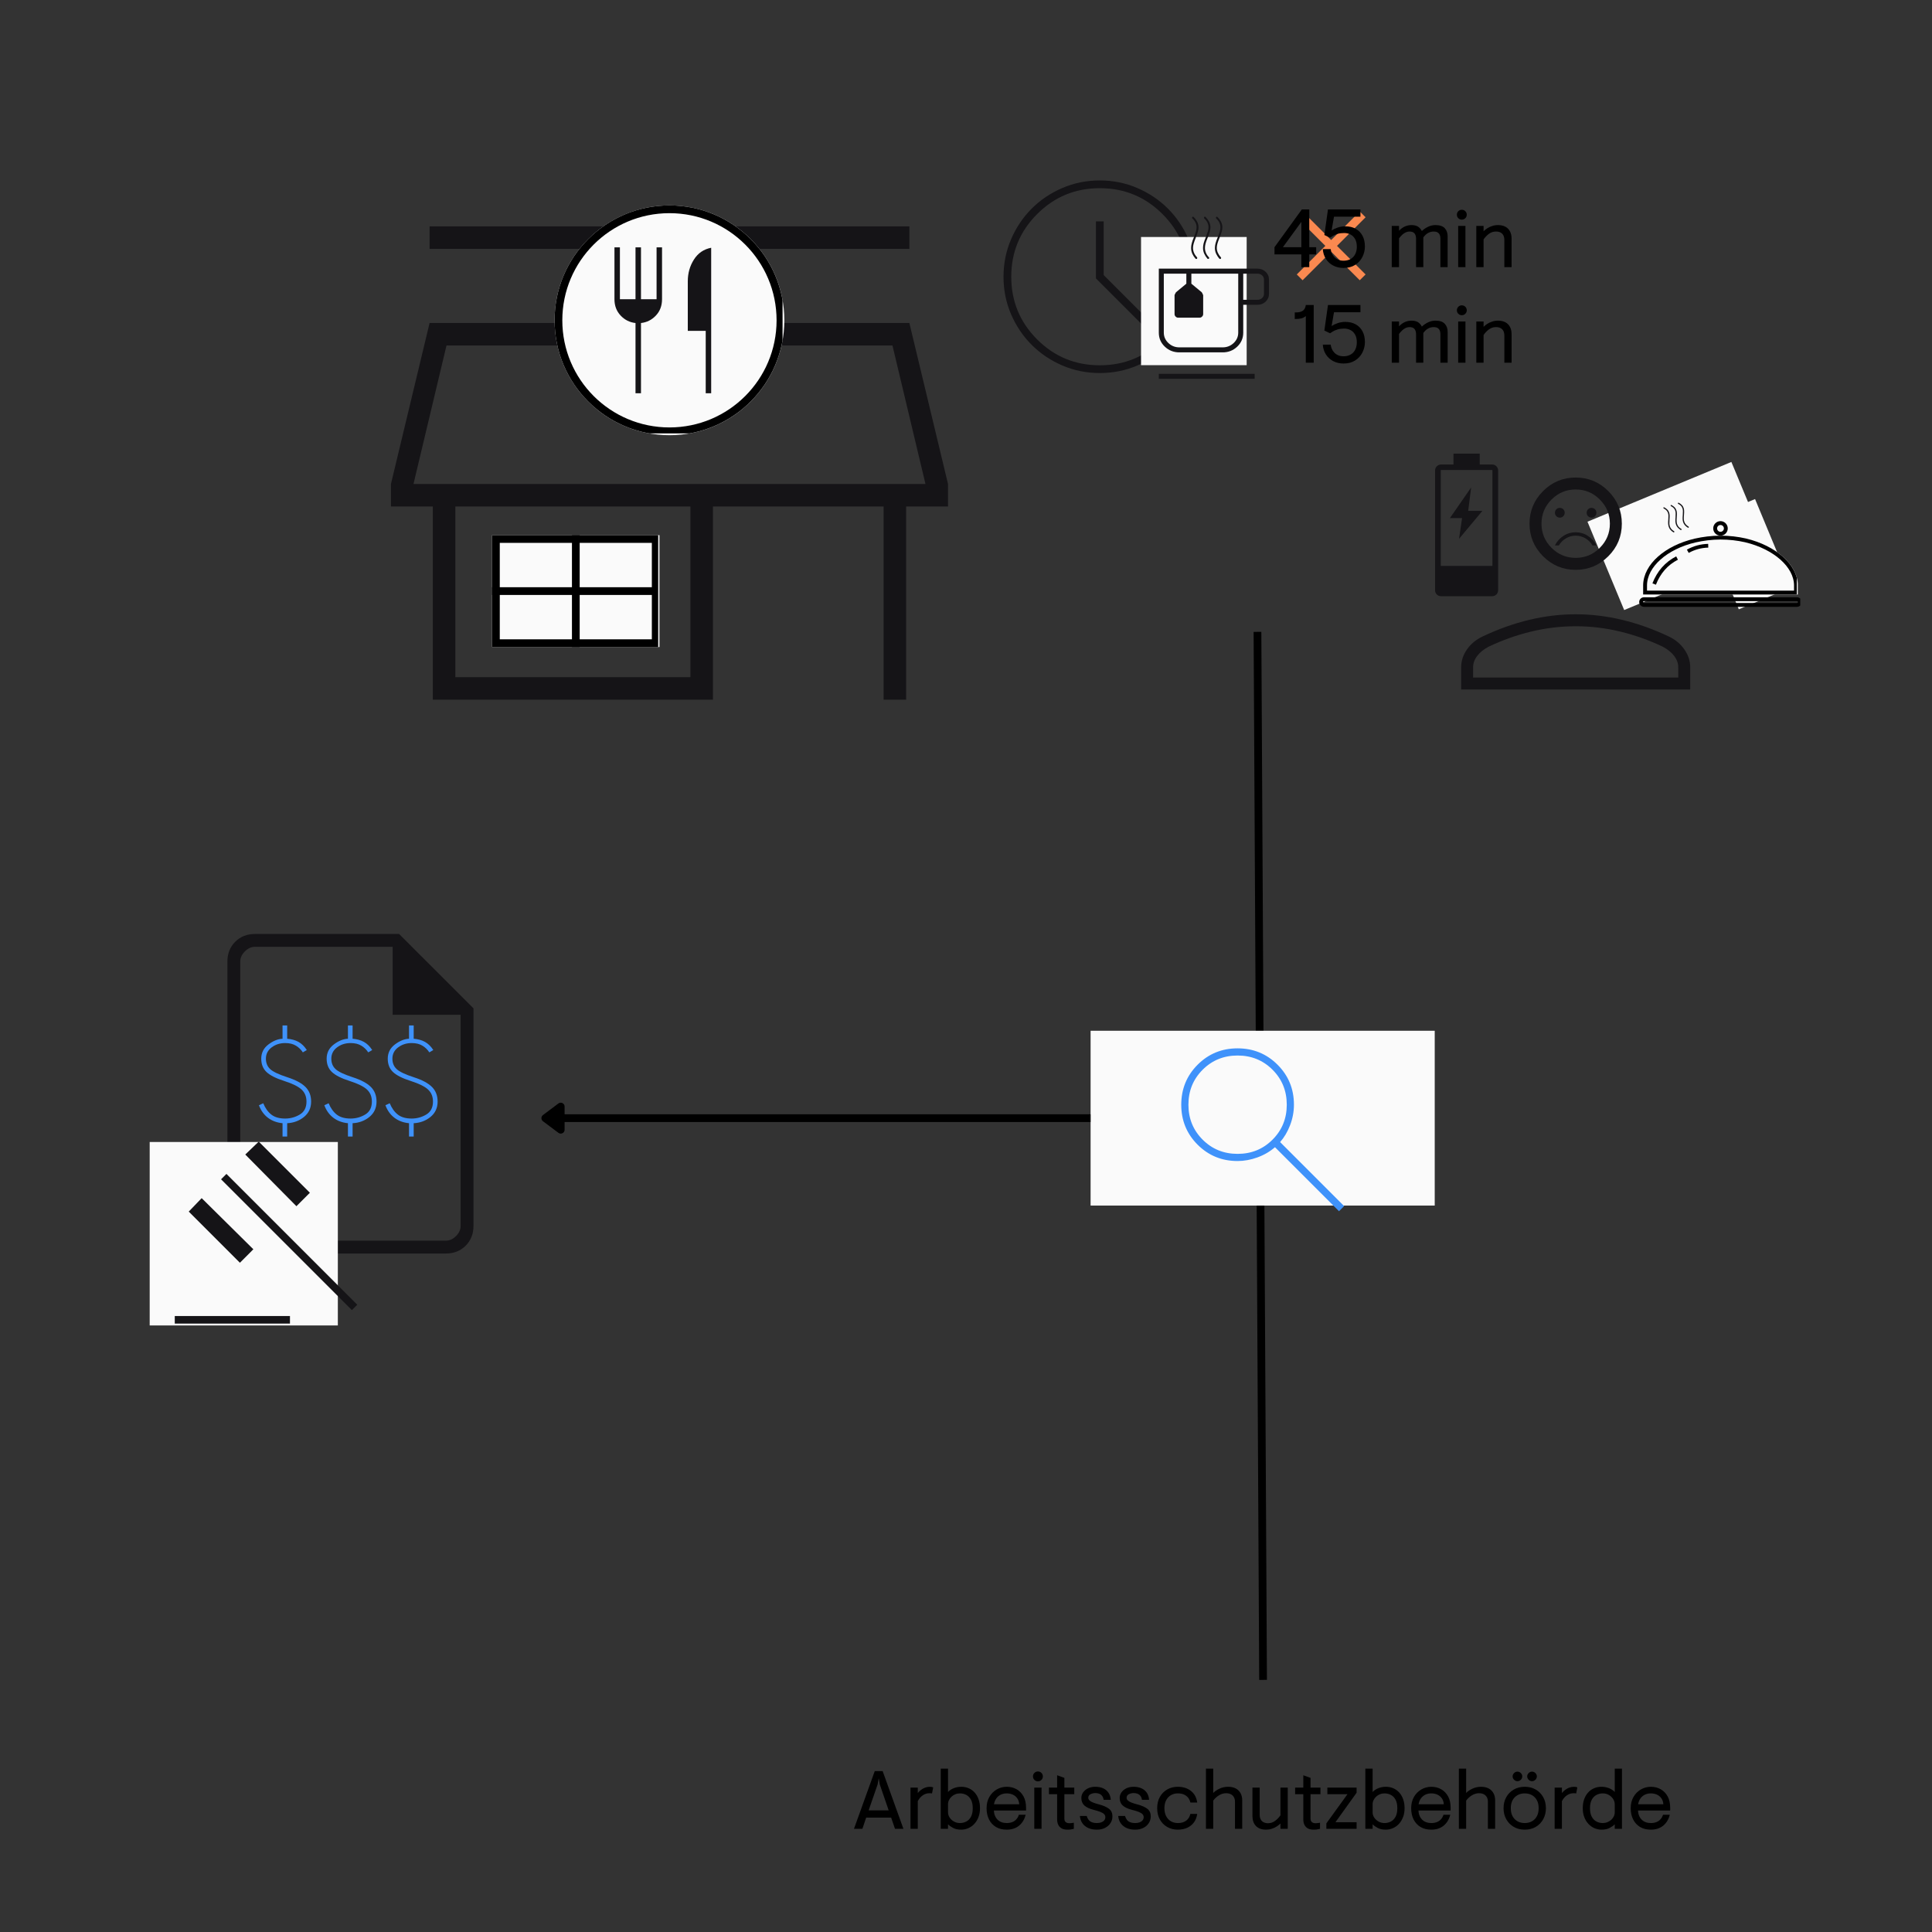 <svg xmlns="http://www.w3.org/2000/svg" xmlns:xlink="http://www.w3.org/1999/xlink" width="500" zoomAndPan="magnify" viewBox="0 0 375 375" height="500" preserveAspectRatio="xMidYMid meet" version="1.0"><rect x="0" y="0" width="375" height="375" fill="#333333" stroke="none"/><defs><g/><clipPath id="bd06cee814"><path d="M 107.645 39.875 L 152.242 39.875 L 152.242 84.473 L 107.645 84.473 Z M 107.645 39.875 " clip-rule="nonzero"/></clipPath><clipPath id="8a0a25754a"><path d="M 129.945 39.875 C 117.629 39.875 107.645 49.859 107.645 62.172 C 107.645 74.488 117.629 84.473 129.945 84.473 C 142.258 84.473 152.242 74.488 152.242 62.172 C 152.242 49.859 142.258 39.875 129.945 39.875 Z M 129.945 39.875 " clip-rule="nonzero"/></clipPath><clipPath id="f30e09e1a6"><path d="M 107.645 39.875 L 151.895 39.875 L 151.895 84.125 L 107.645 84.125 Z M 107.645 39.875 " clip-rule="nonzero"/></clipPath><clipPath id="dd2c77a276"><path d="M 129.941 39.875 C 117.629 39.875 107.645 49.855 107.645 62.172 C 107.645 74.484 117.629 84.465 129.941 84.465 C 142.254 84.465 152.234 74.484 152.234 62.172 C 152.234 49.855 142.254 39.875 129.941 39.875 Z M 129.941 39.875 " clip-rule="nonzero"/></clipPath><clipPath id="7a9753d079"><path d="M 95.504 103.871 L 128.035 103.871 L 128.035 125.594 L 95.504 125.594 Z M 95.504 103.871 " clip-rule="nonzero"/></clipPath><clipPath id="4998ecb74d"><path d="M 95.508 103.871 L 127.754 103.871 L 127.754 125.586 L 95.508 125.586 Z M 95.508 103.871 " clip-rule="nonzero"/></clipPath><clipPath id="dac35dea9b"><path d="M 308 89 L 344 89 L 344 119 L 308 119 Z M 308 89 " clip-rule="nonzero"/></clipPath><clipPath id="df45039cfc"><path d="M 308.129 101.262 L 336.062 89.664 L 343.18 106.812 L 315.25 118.41 Z M 308.129 101.262 " clip-rule="nonzero"/></clipPath><clipPath id="9c9a72dbac"><path d="M 330 96 L 348 96 L 348 119 L 330 119 Z M 330 96 " clip-rule="nonzero"/></clipPath><clipPath id="7eaaa360e1"><path d="M 330.387 101.133 L 340.656 96.867 L 347.773 114.016 L 337.504 118.277 Z M 330.387 101.133 " clip-rule="nonzero"/></clipPath><clipPath id="b5438a3c45"><path d="M 318.168 115.93 L 349.426 115.93 L 349.426 118 L 318.168 118 Z M 318.168 115.93 " clip-rule="nonzero"/></clipPath><clipPath id="50ae16fff2"><path d="M 319.094 115.93 L 348.789 115.93 C 349.035 115.93 349.273 116.027 349.445 116.203 C 349.621 116.375 349.715 116.609 349.715 116.855 C 349.715 117.102 349.621 117.34 349.445 117.512 C 349.273 117.688 349.035 117.785 348.789 117.785 L 319.094 117.785 C 318.848 117.785 318.613 117.688 318.438 117.512 C 318.266 117.34 318.168 117.102 318.168 116.855 C 318.168 116.609 318.266 116.375 318.438 116.203 C 318.613 116.027 318.848 115.93 319.094 115.93 Z M 319.094 115.93 " clip-rule="nonzero"/></clipPath><clipPath id="313d71dede"><path d="M 318.926 103.973 L 348.996 103.973 L 348.996 115.395 L 318.926 115.395 Z M 318.926 103.973 " clip-rule="nonzero"/></clipPath><clipPath id="4b49080be5"><path d="M 328.945 104.547 C 330.48 104.199 332.234 103.973 333.953 103.973 C 335.672 103.973 337.324 104.168 338.852 104.512 C 338.883 104.523 338.914 104.523 338.945 104.535 C 344.668 105.914 348.883 109.562 348.965 113.539 L 348.965 115.395 L 318.926 115.395 L 318.926 113.539 C 319.008 109.543 323.156 105.895 328.945 104.547 Z M 328.945 104.547 " clip-rule="nonzero"/></clipPath><clipPath id="3331e34cb4"><path d="M 318.934 103.973 L 348.758 103.973 L 348.758 115.395 L 318.934 115.395 Z M 318.934 103.973 " clip-rule="nonzero"/></clipPath><clipPath id="5c9bb1a5c6"><path d="M 328.945 104.547 C 330.48 104.199 332.234 103.973 333.953 103.973 C 335.668 103.973 337.32 104.168 338.844 104.512 C 338.879 104.523 338.91 104.523 338.941 104.535 C 344.66 105.914 348.871 109.559 348.953 113.531 L 348.953 115.387 L 318.934 115.387 L 318.934 113.535 C 319.016 109.539 323.164 105.895 328.945 104.547 Z M 328.945 104.547 " clip-rule="nonzero"/></clipPath><clipPath id="cf3c723433"><path d="M 332.535 101.152 L 335.355 101.152 L 335.355 103.973 L 332.535 103.973 Z M 332.535 101.152 " clip-rule="nonzero"/></clipPath><clipPath id="526b8a26c1"><path d="M 333.945 101.152 C 333.168 101.152 332.535 101.785 332.535 102.562 C 332.535 103.344 333.168 103.973 333.945 103.973 C 334.727 103.973 335.355 103.344 335.355 102.562 C 335.355 101.785 334.727 101.152 333.945 101.152 Z M 333.945 101.152 " clip-rule="nonzero"/></clipPath><clipPath id="bcb24a2506"><path d="M 332.535 101.152 L 335.355 101.152 L 335.355 103.973 L 332.535 103.973 Z M 332.535 101.152 " clip-rule="nonzero"/></clipPath><clipPath id="ae99a47487"><path d="M 333.945 101.152 C 333.168 101.152 332.535 101.785 332.535 102.562 C 332.535 103.34 333.168 103.973 333.945 103.973 C 334.723 103.973 335.355 103.34 335.355 102.562 C 335.355 101.785 334.723 101.152 333.945 101.152 Z M 333.945 101.152 " clip-rule="nonzero"/></clipPath><clipPath id="ad10771552"><path d="M 322 97 L 328 97 L 328 104 L 322 104 Z M 322 97 " clip-rule="nonzero"/></clipPath><clipPath id="29797e1ea6"><path d="M 320.242 97.797 L 327.871 95.375 L 330.289 103.004 L 322.664 105.426 Z M 320.242 97.797 " clip-rule="nonzero"/></clipPath><clipPath id="d43c9610a2"><path d="M 320.242 97.797 L 327.871 95.375 L 330.289 103.004 L 322.664 105.426 Z M 320.242 97.797 " clip-rule="nonzero"/></clipPath><clipPath id="67903acc4a"><path d="M 221.477 46 L 241.977 46 L 241.977 70.883 L 221.477 70.883 Z M 221.477 46 " clip-rule="nonzero"/></clipPath><clipPath id="57b69b1a51"><path d="M 211.684 200.07 L 278.492 200.07 L 278.492 233.996 L 211.684 233.996 Z M 211.684 200.07 " clip-rule="nonzero"/></clipPath><clipPath id="c86a73fad7"><path d="M 29.055 221.656 L 65.574 221.656 L 65.574 257.266 L 29.055 257.266 Z M 29.055 221.656 " clip-rule="nonzero"/></clipPath></defs><path fill="#151417" d="M 83.383 48.312 L 83.383 43.938 L 176.508 43.938 L 176.508 48.312 Z M 84.008 135.812 L 84.008 98.312 L 75.883 98.312 L 75.883 93.938 L 83.383 62.688 L 176.508 62.688 L 184.008 93.938 L 184.008 98.312 L 175.883 98.312 L 175.883 135.812 L 171.508 135.812 L 171.508 98.312 L 138.383 98.312 L 138.383 135.812 Z M 88.383 131.438 L 134.008 131.438 L 134.008 98.312 L 88.383 98.312 Z M 80.258 93.938 L 179.633 93.938 Z M 80.258 93.938 L 179.633 93.938 L 173.227 67.062 L 86.664 67.062 Z M 80.258 93.938 " fill-opacity="1" fill-rule="nonzero"/><g clip-path="url(#bd06cee814)"><g clip-path="url(#8a0a25754a)"><path fill="#fafafa" d="M 107.645 39.875 L 152.242 39.875 L 152.242 84.473 L 107.645 84.473 Z M 107.645 39.875 " fill-opacity="1" fill-rule="nonzero"/></g></g><g clip-path="url(#f30e09e1a6)"><g clip-path="url(#dd2c77a276)"><path stroke-linecap="butt" transform="matrix(0.75, 0, 0, 0.75, 107.645, 39.876)" fill="none" stroke-linejoin="miter" d="M 29.728 -0.001 C 13.311 -0.001 -0.001 13.307 -0.001 29.728 C -0.001 46.145 13.311 59.452 29.728 59.452 C 46.145 59.452 59.452 46.145 59.452 29.728 C 59.452 13.307 46.145 -0.001 29.728 -0.001 Z M 29.728 -0.001 " stroke="#000000" stroke-width="4" stroke-opacity="1" stroke-miterlimit="4"/></g></g><path fill="#151417" d="M 123.352 76.328 L 123.352 62.699 C 122.219 62.574 121.254 62.09 120.457 61.242 C 119.664 60.398 119.266 59.344 119.266 58.082 L 119.266 48.012 L 120.324 48.012 L 120.324 58.082 L 123.352 58.082 L 123.352 48.012 L 124.414 48.012 L 124.414 58.082 L 127.441 58.082 L 127.441 48.012 L 128.5 48.012 L 128.5 58.082 C 128.5 59.344 128.105 60.398 127.309 61.242 C 126.516 62.09 125.551 62.574 124.414 62.699 L 124.414 76.328 Z M 136.98 76.328 L 136.98 64.215 L 133.5 64.215 L 133.5 54.598 C 133.5 53.035 133.895 51.629 134.691 50.379 C 135.484 49.129 136.602 48.367 138.039 48.09 L 138.039 76.328 Z M 136.98 76.328 " fill-opacity="1" fill-rule="nonzero"/><g clip-path="url(#7a9753d079)"><path fill="#fafafa" d="M 95.504 103.871 L 128.004 103.871 L 128.004 125.594 L 95.504 125.594 Z M 95.504 103.871 " fill-opacity="1" fill-rule="nonzero"/></g><g clip-path="url(#4998ecb74d)"><path stroke-linecap="butt" transform="matrix(0.75, 0, 0, 0.75, 95.506, 103.87)" fill="none" stroke-linejoin="miter" d="M 0.002 0.001 L 43.356 0.001 L 43.356 28.954 L 0.002 28.954 Z M 0.002 0.001 " stroke="#000000" stroke-width="4" stroke-opacity="1" stroke-miterlimit="4"/></g><path stroke-linecap="butt" transform="matrix(0, 0.75, -0.75, 0, 112.517, 103.874)" fill="none" stroke-linejoin="miter" d="M 0.001 1.001 L 28.965 1.001 " stroke="#000000" stroke-width="2" stroke-opacity="1" stroke-miterlimit="4"/><path stroke-linecap="butt" transform="matrix(0.75, 0, 0, 0.75, 95.506, 113.981)" fill="none" stroke-linejoin="miter" d="M -0.002 0.999 L 41.774 0.999 " stroke="#000000" stroke-width="2" stroke-opacity="1" stroke-miterlimit="4"/><g clip-path="url(#dac35dea9b)"><g clip-path="url(#df45039cfc)"><path fill="#fafafa" d="M 308.129 101.262 L 336.059 89.664 L 343.18 106.812 L 315.25 118.41 Z M 308.129 101.262 " fill-opacity="1" fill-rule="nonzero"/></g></g><g clip-path="url(#9c9a72dbac)"><g clip-path="url(#7eaaa360e1)"><path fill="#fafafa" d="M 330.387 101.133 L 340.656 96.867 L 347.77 114 L 337.5 118.262 Z M 330.387 101.133 " fill-opacity="1" fill-rule="nonzero"/></g></g><g clip-path="url(#b5438a3c45)"><g clip-path="url(#50ae16fff2)"><path stroke-linecap="butt" transform="matrix(0.728, 0, 0, 0.728, 318.167, 115.93)" fill="none" stroke-linejoin="miter" d="M 1.274 -0.001 L 42.089 -0.001 C 42.428 -0.001 42.755 0.133 42.991 0.375 C 43.233 0.611 43.362 0.933 43.362 1.272 C 43.362 1.61 43.233 1.937 42.991 2.174 C 42.755 2.415 42.428 2.549 42.089 2.549 L 1.274 2.549 C 0.936 2.549 0.614 2.415 0.372 2.174 C 0.136 1.937 0.002 1.61 0.002 1.272 C 0.002 0.933 0.136 0.611 0.372 0.375 C 0.614 0.133 0.936 -0.001 1.274 -0.001 Z M 1.274 -0.001 " stroke="#000000" stroke-width="2.062" stroke-opacity="1" stroke-miterlimit="4"/></g></g><g clip-path="url(#313d71dede)"><g clip-path="url(#4b49080be5)"><path fill="#fafafa" d="M 318.926 103.973 L 348.953 103.973 L 348.953 115.395 L 318.926 115.395 Z M 318.926 103.973 " fill-opacity="1" fill-rule="nonzero"/></g></g><g clip-path="url(#3331e34cb4)"><g clip-path="url(#5c9bb1a5c6)"><path stroke-linecap="butt" transform="matrix(0.728, 0, 0, 0.728, 318.934, 103.973)" fill="none" stroke-linejoin="miter" d="M 13.759 0.788 C 15.869 0.31 18.28 -0.001 20.642 -0.001 C 22.999 -0.001 25.271 0.267 27.364 0.74 C 27.413 0.756 27.456 0.756 27.499 0.772 C 35.359 2.667 41.147 7.677 41.259 13.137 L 41.259 15.687 L -0.001 15.687 L -0.001 13.142 C 0.112 7.65 5.813 2.641 13.759 0.788 Z M 13.759 0.788 " stroke="#000000" stroke-width="2.062" stroke-opacity="1" stroke-miterlimit="4"/></g></g><path stroke-linecap="butt" transform="matrix(0.702, -0.19, 0.19, 0.702, 327.359, 106.43)" fill="none" stroke-linejoin="miter" d="M 0.117 0.844 C 1.999 0.386 3.885 0.385 5.763 0.844 " stroke="#000000" stroke-width="1" stroke-opacity="1" stroke-miterlimit="4"/><path stroke-linecap="butt" transform="matrix(0.481, -0.546, 0.546, 0.481, 320.24, 112.793)" fill="none" stroke-linejoin="miter" d="M 0.173 1.374 C 3.36 0.209 6.433 0.208 9.41 1.373 " stroke="#000000" stroke-width="1" stroke-opacity="1" stroke-miterlimit="4"/><g clip-path="url(#cf3c723433)"><g clip-path="url(#526b8a26c1)"><path fill="#fafafa" d="M 332.535 101.152 L 335.355 101.152 L 335.355 103.973 L 332.535 103.973 Z M 332.535 101.152 " fill-opacity="1" fill-rule="nonzero"/></g></g><g clip-path="url(#bcb24a2506)"><g clip-path="url(#ae99a47487)"><path stroke-linecap="butt" transform="matrix(0.728, 0, 0, 0.728, 332.536, 101.153)" fill="none" stroke-linejoin="miter" d="M 1.937 -0.001 C 0.869 -0.001 -0.001 0.868 -0.001 1.937 C -0.001 3.005 0.869 3.875 1.937 3.875 C 3.006 3.875 3.875 3.005 3.875 1.937 C 3.875 0.868 3.006 -0.001 1.937 -0.001 Z M 1.937 -0.001 " stroke="#000000" stroke-width="2.062" stroke-opacity="1" stroke-miterlimit="4"/></g></g><g clip-path="url(#ad10771552)"><g clip-path="url(#29797e1ea6)"><g clip-path="url(#d43c9610a2)"><path fill="#151417" d="M 326.383 102.824 C 326.375 102.836 326.363 102.848 326.352 102.855 C 326.34 102.859 326.328 102.867 326.312 102.871 C 326.301 102.875 326.285 102.879 326.266 102.883 C 326.25 102.883 326.234 102.883 326.219 102.875 C 326.008 102.746 325.82 102.59 325.656 102.41 C 325.488 102.227 325.371 102.016 325.293 101.773 C 325.238 101.602 325.203 101.41 325.191 101.203 C 325.18 100.996 325.191 100.719 325.223 100.371 C 325.238 100.055 325.246 99.809 325.242 99.625 C 325.238 99.441 325.211 99.277 325.168 99.133 C 325.105 98.945 325.008 98.777 324.875 98.633 C 324.738 98.484 324.559 98.355 324.332 98.242 C 324.32 98.234 324.305 98.223 324.297 98.207 C 324.285 98.195 324.277 98.18 324.273 98.164 C 324.27 98.152 324.266 98.141 324.266 98.125 C 324.262 98.113 324.266 98.098 324.27 98.082 C 324.281 98.07 324.289 98.055 324.305 98.043 C 324.316 98.031 324.332 98.02 324.348 98.016 C 324.363 98.008 324.379 98.008 324.395 98.012 C 324.406 98.016 324.422 98.023 324.434 98.031 C 324.652 98.141 324.848 98.281 325.02 98.449 C 325.195 98.621 325.316 98.824 325.391 99.059 C 325.445 99.223 325.473 99.402 325.484 99.598 C 325.492 99.793 325.484 100.055 325.457 100.387 C 325.426 100.723 325.418 100.984 325.43 101.176 C 325.438 101.371 325.469 101.543 325.52 101.699 C 325.582 101.898 325.68 102.078 325.812 102.238 C 325.949 102.398 326.121 102.539 326.34 102.656 C 326.352 102.668 326.363 102.676 326.375 102.688 C 326.383 102.699 326.391 102.715 326.398 102.73 C 326.402 102.746 326.402 102.762 326.398 102.777 C 326.395 102.793 326.391 102.809 326.383 102.824 Z M 327.785 102.375 C 327.781 102.391 327.77 102.402 327.762 102.41 C 327.75 102.422 327.734 102.43 327.719 102.434 C 327.703 102.438 327.688 102.441 327.672 102.441 C 327.656 102.438 327.641 102.434 327.625 102.426 C 327.414 102.305 327.227 102.152 327.059 101.969 C 326.891 101.785 326.77 101.574 326.691 101.336 C 326.641 101.164 326.605 100.973 326.594 100.762 C 326.586 100.551 326.594 100.273 326.629 99.926 C 326.648 99.602 326.656 99.352 326.652 99.176 C 326.645 98.996 326.621 98.836 326.574 98.695 C 326.516 98.504 326.414 98.332 326.281 98.184 C 326.145 98.035 325.965 97.906 325.738 97.797 C 325.723 97.789 325.711 97.777 325.699 97.762 C 325.691 97.75 325.684 97.734 325.676 97.719 C 325.672 97.707 325.672 97.695 325.672 97.684 C 325.672 97.672 325.672 97.66 325.68 97.645 C 325.688 97.629 325.699 97.613 325.711 97.602 C 325.727 97.59 325.742 97.582 325.754 97.578 C 325.77 97.574 325.785 97.57 325.797 97.574 C 325.812 97.574 325.828 97.578 325.84 97.586 C 326.059 97.695 326.254 97.832 326.426 98.004 C 326.602 98.176 326.723 98.379 326.797 98.613 C 326.852 98.777 326.879 98.953 326.887 99.148 C 326.895 99.34 326.887 99.609 326.859 99.949 C 326.828 100.289 326.82 100.555 326.828 100.742 C 326.836 100.93 326.867 101.098 326.918 101.254 C 326.977 101.449 327.078 101.625 327.219 101.785 C 327.355 101.941 327.535 102.086 327.754 102.219 C 327.766 102.227 327.777 102.234 327.785 102.246 C 327.793 102.258 327.801 102.27 327.805 102.281 C 327.809 102.297 327.809 102.312 327.805 102.328 C 327.801 102.348 327.797 102.363 327.785 102.375 Z M 324.977 103.27 C 324.969 103.281 324.961 103.293 324.949 103.305 C 324.938 103.312 324.922 103.32 324.906 103.328 C 324.891 103.332 324.875 103.332 324.859 103.332 C 324.844 103.332 324.828 103.328 324.812 103.32 C 324.602 103.199 324.414 103.043 324.25 102.859 C 324.086 102.676 323.965 102.465 323.891 102.227 C 323.836 102.055 323.801 101.863 323.789 101.656 C 323.773 101.445 323.785 101.164 323.816 100.816 C 323.836 100.496 323.848 100.246 323.84 100.066 C 323.832 99.891 323.809 99.73 323.762 99.59 C 323.703 99.395 323.602 99.223 323.469 99.078 C 323.332 98.93 323.152 98.801 322.926 98.688 C 322.91 98.68 322.898 98.668 322.887 98.656 C 322.879 98.641 322.871 98.629 322.867 98.613 C 322.863 98.598 322.859 98.586 322.859 98.57 C 322.855 98.559 322.859 98.543 322.863 98.531 C 322.875 98.516 322.883 98.5 322.898 98.488 C 322.91 98.477 322.926 98.465 322.938 98.461 C 322.953 98.457 322.965 98.457 322.98 98.461 C 322.996 98.465 323.012 98.469 323.027 98.48 C 323.246 98.586 323.441 98.727 323.613 98.898 C 323.789 99.07 323.91 99.273 323.988 99.508 C 324.035 99.664 324.066 99.84 324.078 100.031 C 324.086 100.223 324.078 100.492 324.051 100.836 C 324.027 101.168 324.02 101.43 324.027 101.621 C 324.035 101.816 324.062 101.988 324.113 102.145 C 324.176 102.344 324.277 102.523 324.414 102.684 C 324.551 102.844 324.727 102.984 324.941 103.109 C 324.953 103.117 324.965 103.129 324.973 103.141 C 324.98 103.152 324.988 103.164 324.992 103.176 C 324.996 103.191 324.996 103.207 324.992 103.223 C 324.988 103.238 324.984 103.254 324.977 103.27 Z M 324.977 103.27 " fill-opacity="1" fill-rule="nonzero"/></g></g></g><path fill="#151417" d="M 308.922 100.473 C 309.184 100.473 309.406 100.379 309.59 100.191 C 309.77 100.008 309.863 99.781 309.863 99.52 C 309.863 99.254 309.77 99.031 309.582 98.848 C 309.398 98.668 309.172 98.578 308.91 98.578 C 308.645 98.578 308.422 98.668 308.238 98.855 C 308.059 99.039 307.969 99.266 307.969 99.531 C 307.969 99.793 308.059 100.016 308.246 100.199 C 308.43 100.379 308.656 100.473 308.922 100.473 Z M 302.766 100.473 C 303.031 100.473 303.254 100.379 303.434 100.191 C 303.617 100.008 303.707 99.781 303.707 99.52 C 303.707 99.254 303.613 99.031 303.43 98.848 C 303.242 98.668 303.02 98.578 302.754 98.578 C 302.488 98.578 302.266 98.668 302.086 98.855 C 301.902 99.039 301.812 99.266 301.812 99.531 C 301.812 99.793 301.906 100.016 302.09 100.199 C 302.277 100.379 302.5 100.473 302.766 100.473 Z M 305.836 103.312 C 304.984 103.312 304.195 103.543 303.469 104.012 C 302.742 104.477 302.191 105.094 301.812 105.867 L 302.57 105.867 C 302.918 105.285 303.379 104.824 303.957 104.484 C 304.531 104.145 305.16 103.973 305.836 103.973 C 306.516 103.973 307.145 104.145 307.719 104.484 C 308.297 104.824 308.758 105.285 309.105 105.867 L 309.863 105.867 C 309.484 105.094 308.93 104.477 308.203 104.012 C 307.477 103.543 306.688 103.312 305.836 103.312 Z M 305.84 110.129 C 304.703 110.129 303.633 109.914 302.629 109.48 C 301.625 109.047 300.754 108.461 300.012 107.719 C 299.27 106.98 298.68 106.109 298.25 105.105 C 297.816 104.105 297.598 103.035 297.598 101.895 C 297.598 100.758 297.816 99.684 298.246 98.684 C 298.68 97.68 299.266 96.809 300.008 96.066 C 300.75 95.324 301.621 94.734 302.621 94.301 C 303.625 93.871 304.695 93.652 305.832 93.652 C 306.973 93.652 308.043 93.871 309.047 94.301 C 310.051 94.734 310.922 95.32 311.664 96.062 C 312.406 96.805 312.992 97.676 313.426 98.676 C 313.859 99.676 314.074 100.75 314.074 101.887 C 314.074 103.027 313.859 104.098 313.426 105.102 C 312.996 106.102 312.406 106.977 311.668 107.719 C 310.926 108.461 310.055 109.047 309.051 109.48 C 308.051 109.914 306.98 110.129 305.84 110.129 Z M 305.836 101.891 Z M 305.836 109.465 C 307.953 109.465 309.742 108.73 311.211 107.266 C 312.68 105.797 313.41 104.004 313.41 101.891 C 313.41 99.777 312.68 97.984 311.211 96.52 C 309.742 95.051 307.953 94.316 305.836 94.316 C 303.723 94.316 301.93 95.051 300.465 96.52 C 298.996 97.984 298.262 99.777 298.262 101.891 C 298.262 104.004 298.996 105.797 300.465 107.266 C 301.93 108.73 303.723 109.465 305.836 109.465 Z M 305.836 109.465 " fill-opacity="1" fill-rule="nonzero"/><path fill="#151417" d="M 305.84 110.605 C 303.375 110.605 301.266 109.727 299.512 107.973 C 297.758 106.219 296.879 104.109 296.879 101.645 C 296.879 99.184 297.758 97.074 299.512 95.316 C 301.266 93.562 303.375 92.688 305.84 92.688 C 308.301 92.688 310.41 93.562 312.168 95.316 C 313.922 97.074 314.797 99.184 314.797 101.645 C 314.797 104.109 313.922 106.219 312.168 107.973 C 310.41 109.727 308.301 110.605 305.84 110.605 Z M 283.609 133.832 L 283.609 129.516 C 283.609 128.301 283.98 127.152 284.727 126.074 C 285.473 124.996 286.484 124.152 287.754 123.547 C 290.797 122.105 293.824 121.027 296.84 120.309 C 299.852 119.59 302.852 119.23 305.84 119.23 C 308.824 119.23 311.824 119.59 314.84 120.309 C 317.852 121.027 320.879 122.105 323.922 123.547 C 325.195 124.152 326.203 124.996 326.949 126.074 C 327.695 127.152 328.07 128.301 328.07 129.516 L 328.07 133.832 Z M 285.93 131.508 L 325.746 131.508 L 325.746 129.516 C 325.746 128.742 325.484 128.012 324.957 127.32 C 324.434 126.629 323.699 126.035 322.762 125.535 C 320.105 124.266 317.352 123.281 314.492 122.59 C 311.633 121.898 308.75 121.555 305.84 121.555 C 302.93 121.555 300.043 121.898 297.188 122.59 C 294.328 123.281 291.57 124.266 288.918 125.535 C 287.977 126.035 287.242 126.629 286.719 127.32 C 286.191 128.012 285.93 128.742 285.93 129.516 Z M 305.84 108.281 C 307.664 108.281 309.227 107.633 310.523 106.332 C 311.824 105.031 312.477 103.469 312.477 101.645 C 312.477 99.82 311.824 98.258 310.523 96.957 C 309.227 95.66 307.664 95.008 305.84 95.008 C 304.012 95.008 302.453 95.66 301.152 96.957 C 299.852 98.258 299.203 99.82 299.203 101.645 C 299.203 103.469 299.852 105.031 301.152 106.332 C 302.453 107.633 304.012 108.281 305.84 108.281 Z M 305.84 101.645 Z M 305.84 131.508 Z M 305.84 131.508 " fill-opacity="1" fill-rule="nonzero"/><path fill="#151417" d="M 278.543 91.352 C 278.543 91.016 278.656 90.73 278.887 90.504 C 279.113 90.273 279.398 90.16 279.734 90.16 L 282.121 90.16 L 282.121 88.051 L 287.211 88.051 L 287.211 90.16 L 289.605 90.16 C 289.945 90.16 290.227 90.273 290.453 90.504 C 290.676 90.73 290.789 91.016 290.789 91.352 L 290.789 114.535 C 290.789 114.875 290.676 115.156 290.449 115.387 C 290.219 115.613 289.934 115.727 289.598 115.727 L 279.742 115.727 C 279.395 115.727 279.105 115.613 278.879 115.387 C 278.656 115.156 278.543 114.875 278.543 114.535 Z M 279.656 91.234 L 279.656 109.844 L 289.676 109.844 L 289.676 91.234 Z M 279.656 91.234 " fill-opacity="1" fill-rule="nonzero"/><path fill="#151417" d="M 283.199 104.582 L 283.789 100.562 L 281.426 100.562 L 285.547 94.621 L 284.977 99.156 L 287.734 99.156 Z M 283.199 104.582 " fill-opacity="1" fill-rule="nonzero"/><path fill="#fa8950" d="M 252.832 54.398 L 251.703 53.27 L 257.246 47.723 L 251.703 42.176 L 252.832 41.043 L 258.379 46.59 L 263.926 41.043 L 265.059 42.176 L 259.512 47.723 L 265.059 53.27 L 263.926 54.398 L 258.379 48.855 Z M 252.832 54.398 " fill-opacity="1" fill-rule="nonzero"/><g fill="#000000" fill-opacity="1"><g transform="translate(246.737, 51.849)"><g><path d="M 5.855 0 L 5.855 -2.465 L 0.641 -2.465 L 0.641 -3.871 L 5.949 -11.199 L 7.391 -11.199 L 7.391 -3.871 L 8.734 -3.871 L 8.734 -2.465 L 7.391 -2.465 L 7.391 0 Z M 2.273 -3.871 L 5.855 -3.871 L 5.855 -8.781 Z M 2.273 -3.871 "/></g></g></g><g fill="#000000" fill-opacity="1"><g transform="translate(256.111, 51.849)"><g><path d="M 4.672 0.16 C 3.926 0.16 3.254 0.004 2.664 -0.305 C 2.07 -0.613 1.602 -1.047 1.246 -1.602 C 0.895 -2.156 0.691 -2.789 0.641 -3.504 L 2.176 -3.504 C 2.207 -3.215 2.281 -2.938 2.398 -2.672 C 2.516 -2.406 2.68 -2.164 2.887 -1.945 C 3.094 -1.727 3.348 -1.555 3.641 -1.434 C 3.934 -1.309 4.277 -1.246 4.672 -1.246 C 5.066 -1.246 5.422 -1.309 5.734 -1.434 C 6.051 -1.555 6.32 -1.734 6.543 -1.969 C 6.766 -2.203 6.941 -2.488 7.062 -2.824 C 7.184 -3.16 7.246 -3.539 7.246 -3.969 C 7.246 -4.555 7.137 -5.043 6.918 -5.438 C 6.699 -5.832 6.406 -6.129 6.031 -6.328 C 5.656 -6.523 5.246 -6.621 4.801 -6.621 C 4.32 -6.621 3.902 -6.57 3.543 -6.465 C 3.188 -6.355 2.887 -6.23 2.641 -6.086 C 2.395 -5.941 2.195 -5.816 2.047 -5.711 L 0.945 -6.238 L 1.648 -11.199 L 7.949 -11.199 L 7.949 -9.789 L 2.816 -9.789 L 2.352 -7.117 C 2.672 -7.332 3.066 -7.52 3.535 -7.68 C 4.004 -7.84 4.496 -7.918 5.008 -7.918 C 5.785 -7.918 6.457 -7.762 7.023 -7.445 C 7.59 -7.133 8.027 -6.684 8.344 -6.102 C 8.656 -5.523 8.816 -4.824 8.816 -4.016 C 8.816 -3.289 8.652 -2.609 8.328 -1.969 C 8 -1.328 7.531 -0.812 6.91 -0.426 C 6.293 -0.035 5.547 0.16 4.672 0.16 Z M 4.672 0.16 "/></g></g></g><g fill="#000000" fill-opacity="1"><g transform="translate(265.725, 51.849)"><g/></g></g><g fill="#000000" fill-opacity="1"><g transform="translate(269.084, 51.849)"><g><path d="M 1.055 0 L 1.055 -8 L 2.465 -8 L 2.465 -7.055 C 2.773 -7.395 3.133 -7.664 3.543 -7.863 C 3.953 -8.059 4.406 -8.16 4.895 -8.16 C 5.406 -8.16 5.816 -8.062 6.129 -7.871 C 6.438 -7.68 6.691 -7.391 6.895 -7.008 C 7.289 -7.371 7.707 -7.652 8.152 -7.855 C 8.594 -8.059 9.059 -8.16 9.551 -8.16 C 10.371 -8.16 10.969 -7.957 11.344 -7.551 C 11.715 -7.145 11.902 -6.629 11.902 -6 L 11.902 0 L 10.496 0 L 10.496 -5.582 C 10.496 -5.859 10.445 -6.098 10.352 -6.297 C 10.254 -6.492 10.113 -6.645 9.926 -6.75 C 9.738 -6.859 9.496 -6.91 9.199 -6.91 C 8.805 -6.91 8.438 -6.816 8.094 -6.621 C 7.754 -6.43 7.449 -6.148 7.184 -5.773 L 7.184 0 L 5.773 0 L 5.773 -5.52 C 5.773 -5.945 5.676 -6.285 5.48 -6.535 C 5.281 -6.785 4.953 -6.91 4.496 -6.91 C 4.238 -6.91 3.988 -6.852 3.742 -6.734 C 3.5 -6.617 3.27 -6.457 3.055 -6.254 C 2.844 -6.051 2.645 -5.828 2.465 -5.582 L 2.465 0 Z M 1.055 0 "/></g></g></g><g fill="#000000" fill-opacity="1"><g transform="translate(281.977, 51.849)"><g><path d="M 1.055 0 L 1.055 -8 L 2.465 -8 L 2.465 0 Z M 1.758 -9.215 C 1.492 -9.215 1.266 -9.309 1.078 -9.496 C 0.895 -9.68 0.801 -9.906 0.801 -10.176 C 0.801 -10.441 0.895 -10.668 1.078 -10.855 C 1.266 -11.039 1.492 -11.133 1.758 -11.133 C 2.027 -11.133 2.254 -11.039 2.441 -10.855 C 2.625 -10.668 2.719 -10.441 2.719 -10.176 C 2.719 -9.906 2.625 -9.68 2.441 -9.496 C 2.254 -9.309 2.027 -9.215 1.758 -9.215 Z M 1.758 -9.215 "/></g></g></g><g fill="#000000" fill-opacity="1"><g transform="translate(285.496, 51.849)"><g><path d="M 1.055 0 L 1.055 -8 L 2.465 -8 L 2.465 -6.957 C 2.656 -7.16 2.895 -7.355 3.176 -7.535 C 3.457 -7.715 3.777 -7.867 4.137 -7.984 C 4.492 -8.102 4.867 -8.16 5.262 -8.16 C 5.84 -8.16 6.32 -8.051 6.711 -7.84 C 7.102 -7.625 7.395 -7.32 7.598 -6.926 C 7.801 -6.531 7.902 -6.062 7.902 -5.52 L 7.902 0 L 6.496 0 L 6.496 -5.262 C 6.496 -5.613 6.434 -5.914 6.312 -6.16 C 6.188 -6.406 6.004 -6.59 5.758 -6.719 C 5.516 -6.848 5.215 -6.91 4.863 -6.91 C 4.371 -6.91 3.926 -6.766 3.52 -6.473 C 3.113 -6.176 2.762 -5.812 2.465 -5.375 L 2.465 0 Z M 1.055 0 "/></g></g></g><g fill="#000000" fill-opacity="1"><g transform="translate(250.897, 70.399)"><g><path d="M 2.559 0 L 2.559 -9.055 C 2.305 -8.832 2.016 -8.68 1.695 -8.598 C 1.375 -8.52 0.949 -8.48 0.414 -8.48 L 0.414 -9.758 L 0.672 -9.758 C 1.238 -9.758 1.676 -9.871 1.992 -10.094 C 2.305 -10.32 2.496 -10.688 2.559 -11.199 L 4.094 -11.199 L 4.094 0 Z M 2.559 0 "/></g></g></g><g fill="#000000" fill-opacity="1"><g transform="translate(256.112, 70.399)"><g><path d="M 4.672 0.16 C 3.926 0.16 3.254 0.004 2.664 -0.305 C 2.07 -0.613 1.602 -1.047 1.246 -1.602 C 0.895 -2.156 0.691 -2.789 0.641 -3.504 L 2.176 -3.504 C 2.207 -3.215 2.281 -2.938 2.398 -2.672 C 2.516 -2.406 2.68 -2.164 2.887 -1.945 C 3.094 -1.727 3.348 -1.555 3.641 -1.434 C 3.934 -1.309 4.277 -1.246 4.672 -1.246 C 5.066 -1.246 5.422 -1.309 5.734 -1.434 C 6.051 -1.555 6.32 -1.734 6.543 -1.969 C 6.766 -2.203 6.941 -2.488 7.062 -2.824 C 7.184 -3.16 7.246 -3.539 7.246 -3.969 C 7.246 -4.555 7.137 -5.043 6.918 -5.438 C 6.699 -5.832 6.406 -6.129 6.031 -6.328 C 5.656 -6.523 5.246 -6.621 4.801 -6.621 C 4.32 -6.621 3.902 -6.57 3.543 -6.465 C 3.188 -6.355 2.887 -6.23 2.641 -6.086 C 2.395 -5.941 2.195 -5.816 2.047 -5.711 L 0.945 -6.238 L 1.648 -11.199 L 7.949 -11.199 L 7.949 -9.789 L 2.816 -9.789 L 2.352 -7.117 C 2.672 -7.332 3.066 -7.52 3.535 -7.68 C 4.004 -7.84 4.496 -7.918 5.008 -7.918 C 5.785 -7.918 6.457 -7.762 7.023 -7.445 C 7.59 -7.133 8.027 -6.684 8.344 -6.102 C 8.656 -5.523 8.816 -4.824 8.816 -4.016 C 8.816 -3.289 8.652 -2.609 8.328 -1.969 C 8 -1.328 7.531 -0.812 6.91 -0.426 C 6.293 -0.035 5.547 0.16 4.672 0.16 Z M 4.672 0.16 "/></g></g></g><g fill="#000000" fill-opacity="1"><g transform="translate(265.726, 70.399)"><g/></g></g><g fill="#000000" fill-opacity="1"><g transform="translate(269.085, 70.399)"><g><path d="M 1.055 0 L 1.055 -8 L 2.465 -8 L 2.465 -7.055 C 2.773 -7.395 3.133 -7.664 3.543 -7.863 C 3.953 -8.059 4.406 -8.16 4.895 -8.16 C 5.406 -8.16 5.816 -8.062 6.129 -7.871 C 6.438 -7.68 6.691 -7.391 6.895 -7.008 C 7.289 -7.371 7.707 -7.652 8.152 -7.855 C 8.594 -8.059 9.059 -8.16 9.551 -8.16 C 10.371 -8.16 10.969 -7.957 11.344 -7.551 C 11.715 -7.145 11.902 -6.629 11.902 -6 L 11.902 0 L 10.496 0 L 10.496 -5.582 C 10.496 -5.859 10.445 -6.098 10.352 -6.297 C 10.254 -6.492 10.113 -6.645 9.926 -6.75 C 9.738 -6.859 9.496 -6.91 9.199 -6.91 C 8.805 -6.91 8.438 -6.816 8.094 -6.621 C 7.754 -6.43 7.449 -6.148 7.184 -5.773 L 7.184 0 L 5.773 0 L 5.773 -5.52 C 5.773 -5.945 5.676 -6.285 5.48 -6.535 C 5.281 -6.785 4.953 -6.91 4.496 -6.91 C 4.238 -6.91 3.988 -6.852 3.742 -6.734 C 3.5 -6.617 3.27 -6.457 3.055 -6.254 C 2.844 -6.051 2.645 -5.828 2.465 -5.582 L 2.465 0 Z M 1.055 0 "/></g></g></g><g fill="#000000" fill-opacity="1"><g transform="translate(281.978, 70.399)"><g><path d="M 1.055 0 L 1.055 -8 L 2.465 -8 L 2.465 0 Z M 1.758 -9.215 C 1.492 -9.215 1.266 -9.309 1.078 -9.496 C 0.895 -9.68 0.801 -9.906 0.801 -10.176 C 0.801 -10.441 0.895 -10.668 1.078 -10.855 C 1.266 -11.039 1.492 -11.133 1.758 -11.133 C 2.027 -11.133 2.254 -11.039 2.441 -10.855 C 2.625 -10.668 2.719 -10.441 2.719 -10.176 C 2.719 -9.906 2.625 -9.68 2.441 -9.496 C 2.254 -9.309 2.027 -9.215 1.758 -9.215 Z M 1.758 -9.215 "/></g></g></g><g fill="#000000" fill-opacity="1"><g transform="translate(285.497, 70.399)"><g><path d="M 1.055 0 L 1.055 -8 L 2.465 -8 L 2.465 -6.957 C 2.656 -7.16 2.895 -7.355 3.176 -7.535 C 3.457 -7.715 3.777 -7.867 4.137 -7.984 C 4.492 -8.102 4.867 -8.16 5.262 -8.16 C 5.84 -8.16 6.32 -8.051 6.711 -7.84 C 7.102 -7.625 7.395 -7.32 7.598 -6.926 C 7.801 -6.531 7.902 -6.062 7.902 -5.52 L 7.902 0 L 6.496 0 L 6.496 -5.262 C 6.496 -5.613 6.434 -5.914 6.312 -6.16 C 6.188 -6.406 6.004 -6.59 5.758 -6.719 C 5.516 -6.848 5.215 -6.91 4.863 -6.91 C 4.371 -6.91 3.926 -6.766 3.52 -6.473 C 3.113 -6.176 2.762 -5.812 2.465 -5.375 L 2.465 0 Z M 1.055 0 "/></g></g></g><path fill="#151417" d="M 221.531 62.848 L 222.605 61.773 L 214.227 53.395 L 214.227 42.973 L 212.723 42.973 L 212.723 54.039 Z M 213.484 72.406 C 210.898 72.406 208.469 71.918 206.191 70.938 C 203.918 69.957 201.938 68.625 200.254 66.941 C 198.57 65.262 197.238 63.285 196.254 61.012 C 195.273 58.738 194.781 56.309 194.781 53.727 C 194.781 51.141 195.273 48.711 196.254 46.434 C 197.234 44.16 198.566 42.18 200.246 40.496 C 201.93 38.812 203.906 37.48 206.18 36.5 C 208.449 35.516 210.879 35.023 213.465 35.023 C 216.047 35.023 218.48 35.516 220.754 36.496 C 223.031 37.477 225.012 38.809 226.691 40.488 C 228.375 42.172 229.711 44.148 230.691 46.422 C 231.672 48.695 232.164 51.121 232.164 53.707 C 232.164 56.293 231.676 58.723 230.695 60.996 C 229.715 63.273 228.383 65.254 226.699 66.938 C 225.02 68.621 223.043 69.953 220.77 70.934 C 218.496 71.918 216.066 72.406 213.484 72.406 Z M 213.473 53.715 Z M 213.473 70.902 C 218.234 70.902 222.289 69.23 225.641 65.883 C 228.988 62.535 230.66 58.48 230.66 53.715 C 230.66 48.953 228.988 44.898 225.641 41.551 C 222.289 38.203 218.234 36.527 213.473 36.527 C 208.711 36.527 204.656 38.203 201.309 41.551 C 197.961 44.898 196.285 48.953 196.285 53.715 C 196.285 58.48 197.961 62.535 201.309 65.883 C 204.656 69.23 208.711 70.902 213.473 70.902 Z M 213.473 70.902 " fill-opacity="1" fill-rule="nonzero"/><g clip-path="url(#67903acc4a)"><path fill="#fafafa" d="M 221.477 46 L 241.977 46 L 241.977 70.902 L 221.477 70.902 Z M 221.477 46 " fill-opacity="1" fill-rule="nonzero"/></g><path fill="#151417" d="M 224.926 73.531 L 224.926 72.559 L 243.531 72.559 L 243.531 73.531 Z M 228.918 68.395 C 227.805 68.395 226.863 68.023 226.086 67.281 C 225.312 66.543 224.926 65.641 224.926 64.574 L 224.926 52.145 L 244.09 52.145 C 244.699 52.145 245.223 52.348 245.656 52.754 C 246.094 53.16 246.309 53.664 246.309 54.266 L 246.309 57.043 C 246.309 57.645 246.094 58.145 245.656 58.551 C 245.223 58.957 244.699 59.16 244.09 59.16 L 241.312 59.16 L 241.312 64.574 C 241.312 65.641 240.922 66.543 240.148 67.281 C 239.371 68.023 238.43 68.395 237.316 68.395 Z M 228.918 53.117 L 240.34 53.117 L 225.895 53.117 Z M 241.312 58.188 L 244.09 58.188 C 244.434 58.188 244.73 58.078 244.973 57.855 C 245.215 57.637 245.336 57.367 245.336 57.043 L 245.336 54.266 C 245.336 53.941 245.215 53.668 244.973 53.449 C 244.73 53.227 244.434 53.117 244.09 53.117 L 241.312 53.117 Z M 237.316 67.422 C 238.148 67.422 238.859 67.141 239.453 66.582 C 240.043 66.02 240.34 65.348 240.34 64.562 L 240.34 53.117 L 231.242 53.117 L 231.242 55.062 L 233.258 56.73 C 233.301 56.773 233.395 56.961 233.535 57.285 L 233.535 60.965 C 233.535 61.148 233.465 61.312 233.324 61.449 C 233.188 61.59 233.023 61.66 232.84 61.66 L 228.672 61.66 C 228.488 61.66 228.328 61.59 228.188 61.449 C 228.051 61.312 227.98 61.148 227.98 60.965 L 227.98 57.285 C 227.98 57.238 228.07 57.055 228.258 56.73 L 230.27 55.062 L 230.27 53.117 L 225.895 53.117 L 225.895 64.562 C 225.895 65.348 226.191 66.02 226.785 66.582 C 227.375 67.141 228.086 67.422 228.918 67.422 Z M 230.27 53.117 L 231.242 53.117 Z M 230.27 53.117 " fill-opacity="1" fill-rule="nonzero"/><path fill="#151417" d="M 234.637 50.215 C 234.621 50.234 234.602 50.242 234.578 50.246 C 234.555 50.254 234.535 50.254 234.512 50.254 C 234.488 50.254 234.465 50.254 234.438 50.246 C 234.41 50.242 234.391 50.23 234.371 50.215 C 234.113 49.922 233.906 49.602 233.746 49.25 C 233.586 48.898 233.508 48.527 233.508 48.129 C 233.508 47.844 233.547 47.543 233.625 47.227 C 233.707 46.914 233.852 46.504 234.066 45.996 C 234.242 45.535 234.371 45.164 234.453 44.887 C 234.531 44.613 234.57 44.355 234.57 44.117 C 234.57 43.809 234.504 43.512 234.371 43.23 C 234.238 42.945 234.031 42.664 233.746 42.391 C 233.73 42.371 233.719 42.348 233.707 42.324 C 233.699 42.297 233.691 42.27 233.691 42.246 C 233.691 42.227 233.695 42.207 233.699 42.184 C 233.703 42.164 233.715 42.141 233.73 42.125 C 233.75 42.105 233.773 42.09 233.797 42.078 C 233.824 42.066 233.852 42.059 233.879 42.059 C 233.906 42.059 233.93 42.062 233.949 42.074 C 233.965 42.09 233.984 42.105 234 42.125 C 234.273 42.391 234.5 42.691 234.68 43.027 C 234.855 43.367 234.945 43.727 234.945 44.113 C 234.945 44.383 234.902 44.668 234.824 44.965 C 234.746 45.262 234.609 45.652 234.41 46.129 C 234.207 46.617 234.066 47.008 233.992 47.301 C 233.918 47.594 233.879 47.867 233.879 48.125 C 233.879 48.453 233.941 48.766 234.066 49.066 C 234.191 49.371 234.387 49.664 234.652 49.949 C 234.668 49.969 234.68 49.988 234.691 50.012 C 234.699 50.031 234.703 50.059 234.703 50.082 C 234.703 50.109 234.699 50.133 234.684 50.156 C 234.672 50.176 234.656 50.199 234.637 50.215 Z M 236.949 50.215 C 236.934 50.23 236.914 50.246 236.895 50.254 C 236.871 50.262 236.848 50.266 236.82 50.266 C 236.793 50.266 236.77 50.262 236.746 50.254 C 236.723 50.242 236.703 50.23 236.688 50.215 C 236.43 49.93 236.219 49.609 236.055 49.258 C 235.891 48.902 235.809 48.531 235.809 48.141 C 235.809 47.859 235.852 47.555 235.934 47.234 C 236.02 46.914 236.168 46.504 236.383 45.996 C 236.566 45.527 236.699 45.156 236.773 44.887 C 236.848 44.617 236.887 44.367 236.887 44.133 C 236.887 43.816 236.82 43.512 236.688 43.227 C 236.555 42.941 236.344 42.664 236.062 42.391 C 236.043 42.371 236.031 42.348 236.023 42.324 C 236.012 42.297 236.008 42.27 236.008 42.246 C 236.008 42.223 236.012 42.207 236.016 42.188 C 236.02 42.172 236.031 42.156 236.047 42.137 C 236.066 42.117 236.09 42.102 236.117 42.09 C 236.141 42.078 236.168 42.07 236.191 42.07 C 236.215 42.07 236.238 42.074 236.258 42.086 C 236.277 42.094 236.297 42.109 236.312 42.125 C 236.59 42.391 236.816 42.691 236.992 43.027 C 237.172 43.367 237.258 43.727 237.258 44.113 C 237.258 44.383 237.219 44.664 237.141 44.957 C 237.059 45.25 236.918 45.645 236.715 46.145 C 236.508 46.641 236.371 47.031 236.293 47.312 C 236.219 47.598 236.18 47.867 236.18 48.125 C 236.18 48.445 236.246 48.754 236.383 49.059 C 236.516 49.359 236.715 49.66 236.98 49.961 C 236.992 49.98 237.004 50 237.008 50.02 C 237.016 50.039 237.02 50.062 237.02 50.082 C 237.02 50.105 237.012 50.129 237 50.152 C 236.984 50.176 236.969 50.195 236.949 50.215 Z M 232.32 50.215 C 232.305 50.23 232.285 50.246 232.262 50.254 C 232.242 50.262 232.219 50.266 232.191 50.266 C 232.164 50.266 232.137 50.262 232.117 50.254 C 232.094 50.242 232.074 50.23 232.055 50.215 C 231.801 49.93 231.59 49.609 231.43 49.258 C 231.273 48.902 231.191 48.531 231.191 48.141 C 231.191 47.859 231.23 47.555 231.312 47.234 C 231.391 46.914 231.539 46.504 231.75 45.996 C 231.938 45.527 232.066 45.156 232.145 44.887 C 232.219 44.617 232.258 44.367 232.258 44.133 C 232.258 43.816 232.191 43.512 232.055 43.227 C 231.922 42.941 231.715 42.664 231.43 42.391 C 231.414 42.371 231.398 42.348 231.391 42.32 C 231.383 42.297 231.379 42.273 231.379 42.25 C 231.379 42.227 231.379 42.203 231.383 42.184 C 231.391 42.16 231.398 42.141 231.414 42.125 C 231.434 42.105 231.457 42.09 231.484 42.078 C 231.512 42.066 231.535 42.059 231.559 42.059 C 231.578 42.059 231.602 42.062 231.625 42.074 C 231.645 42.09 231.664 42.105 231.684 42.125 C 231.961 42.391 232.184 42.691 232.363 43.031 C 232.539 43.371 232.629 43.734 232.629 44.121 C 232.629 44.379 232.59 44.652 232.516 44.945 C 232.441 45.238 232.301 45.633 232.098 46.137 C 231.902 46.621 231.766 47.008 231.684 47.301 C 231.605 47.594 231.562 47.867 231.562 48.125 C 231.562 48.453 231.629 48.77 231.758 49.074 C 231.887 49.375 232.082 49.672 232.348 49.961 C 232.363 49.98 232.371 50 232.379 50.02 C 232.387 50.039 232.391 50.062 232.391 50.082 C 232.391 50.105 232.383 50.129 232.371 50.152 C 232.355 50.176 232.34 50.195 232.32 50.215 Z M 232.32 50.215 " fill-opacity="1" fill-rule="nonzero"/><path stroke-linecap="butt" transform="matrix(0.004, 0.75, -0.75, 0.004, 244.826, 122.642)" fill="none" stroke-linejoin="miter" d="M -0.002 1.002 L 271.226 1.001 " stroke="#000000" stroke-width="2" stroke-opacity="1" stroke-miterlimit="4"/><g clip-path="url(#57b69b1a51)"><path fill="#fafafa" d="M 211.684 200.07 L 278.48 200.07 L 278.48 233.996 L 211.684 233.996 Z M 211.684 200.07 " fill-opacity="1" fill-rule="nonzero"/></g><path fill="#3f92fa" d="M 259.898 235.098 L 247.473 222.672 C 246.48 223.531 245.336 224.195 244.043 224.66 C 242.75 225.125 241.477 225.355 240.215 225.355 C 237.16 225.355 234.574 224.297 232.457 222.184 C 230.34 220.066 229.281 217.48 229.281 214.43 C 229.281 211.375 230.34 208.785 232.453 206.664 C 234.57 204.547 237.152 203.484 240.207 203.484 C 243.262 203.484 245.852 204.543 247.969 206.66 C 250.09 208.777 251.152 211.363 251.152 214.422 C 251.152 215.777 250.902 217.105 250.406 218.398 C 249.91 219.688 249.262 220.781 248.469 221.676 L 260.895 234.105 Z M 240.215 223.965 C 242.902 223.965 245.164 223.043 247 221.203 C 248.84 219.367 249.762 217.105 249.762 214.422 C 249.762 211.734 248.84 209.473 247 207.637 C 245.164 205.797 242.902 204.875 240.215 204.875 C 237.531 204.875 235.27 205.797 233.43 207.637 C 231.594 209.473 230.672 211.734 230.672 214.422 C 230.672 217.105 231.594 219.367 233.43 221.203 C 235.27 223.043 237.531 223.965 240.215 223.965 Z M 240.215 223.965 " fill-opacity="1" fill-rule="nonzero"/><path stroke-linecap="butt" transform="matrix(-0.75, 0, 0, -0.75, 211.677, 217.783)" fill="none" stroke-linejoin="miter" d="M 0.002 1.002 L 136.617 1.002 " stroke="#000000" stroke-width="2" stroke-opacity="1" stroke-miterlimit="4"/><path stroke-linecap="round" transform="matrix(-0.75, 0, 0, -0.75, 211.677, 217.783)" fill-opacity="1" fill="#000000" fill-rule="nonzero" stroke-linejoin="round" d="M 137.117 -1.998 L 141.117 1.002 L 137.117 4.002 Z M 137.117 -1.998 " stroke="#000000" stroke-width="2" stroke-opacity="1" stroke-miterlimit="4"/><path fill="#151417" d="M 49.484 243.305 C 47.941 243.305 46.664 242.797 45.652 241.789 C 44.645 240.777 44.141 239.5 44.141 237.957 L 44.141 186.629 C 44.141 185.086 44.645 183.809 45.652 182.801 C 46.664 181.789 47.941 181.285 49.484 181.285 L 77.465 181.285 L 91.902 195.719 L 91.902 237.957 C 91.902 239.5 91.395 240.777 90.387 241.789 C 89.375 242.797 88.098 243.305 86.555 243.305 Z M 76.219 196.969 L 76.219 183.777 L 49.484 183.777 C 48.773 183.777 48.117 184.078 47.523 184.672 C 46.93 185.266 46.633 185.918 46.633 186.629 L 46.633 237.957 C 46.633 238.668 46.93 239.324 47.523 239.918 C 48.117 240.512 48.773 240.809 49.484 240.809 L 86.555 240.809 C 87.266 240.809 87.922 240.512 88.516 239.918 C 89.109 239.324 89.406 238.668 89.406 237.957 L 89.406 196.969 Z M 46.633 183.777 L 46.633 196.969 L 46.633 183.777 L 46.633 240.809 Z M 46.633 183.777 " fill-opacity="1" fill-rule="nonzero"/><g clip-path="url(#c86a73fad7)"><path fill="#fafafa" d="M 29.055 221.656 L 65.641 221.656 L 65.641 257.266 L 29.055 257.266 Z M 29.055 221.656 " fill-opacity="1" fill-rule="nonzero"/></g><path fill="#151417" d="M 33.922 256.906 L 33.922 255.441 L 56.281 255.441 L 56.281 256.906 Z M 46.566 245.098 L 36.637 235.168 L 39.145 232.559 L 49.176 242.484 Z M 57.535 234.125 L 47.609 224.094 L 50.223 221.586 L 60.148 231.512 Z M 68.301 254.293 L 42.906 228.898 L 43.953 227.855 L 69.344 253.246 Z M 68.301 254.293 " fill-opacity="1" fill-rule="nonzero"/><path fill="#3f92fa" d="M 54.84 220.598 L 54.84 218.016 C 53.742 217.906 52.801 217.559 52.016 216.965 C 51.23 216.375 50.645 215.562 50.258 214.527 L 51.098 214.141 C 51.484 215.086 52.004 215.82 52.66 216.336 C 53.316 216.852 54.215 217.109 55.355 217.109 C 56.367 217.109 57.309 216.852 58.18 216.336 C 59.051 215.82 59.488 214.98 59.488 213.816 C 59.488 212.852 59.168 212.07 58.535 211.48 C 57.898 210.887 56.777 210.332 55.164 209.816 C 53.547 209.301 52.402 208.719 51.727 208.074 C 51.047 207.43 50.707 206.566 50.707 205.492 C 50.707 204.352 51.172 203.434 52.098 202.73 C 53.02 202.031 53.938 201.66 54.84 201.617 L 54.84 199.039 L 55.742 199.039 L 55.742 201.617 C 56.582 201.684 57.312 201.887 57.938 202.23 C 58.562 202.578 59.098 203.105 59.551 203.812 L 58.777 204.266 C 58.453 203.75 58.012 203.32 57.453 202.973 C 56.895 202.629 56.195 202.457 55.355 202.457 C 54.344 202.457 53.469 202.738 52.727 203.297 C 51.984 203.855 51.613 204.59 51.613 205.492 C 51.613 206.309 51.883 206.977 52.418 207.492 C 52.957 208.008 54.086 208.547 55.809 209.105 C 57.398 209.621 58.562 210.246 59.293 210.977 C 60.023 211.711 60.391 212.656 60.391 213.816 C 60.391 215.043 59.934 216.035 59.02 216.789 C 58.105 217.539 57.012 217.949 55.742 218.016 L 55.742 220.598 Z M 54.84 220.598 " fill-opacity="1" fill-rule="nonzero"/><path fill="#3f92fa" d="M 67.535 220.598 L 67.535 218.016 C 66.438 217.906 65.496 217.559 64.711 216.965 C 63.926 216.375 63.34 215.562 62.953 214.527 L 63.789 214.141 C 64.18 215.086 64.699 215.82 65.355 216.336 C 66.012 216.852 66.91 217.109 68.051 217.109 C 69.062 217.109 70.004 216.852 70.875 216.336 C 71.746 215.82 72.18 214.98 72.18 213.816 C 72.18 212.852 71.863 212.07 71.23 211.48 C 70.594 210.887 69.469 210.332 67.855 209.816 C 66.242 209.301 65.098 208.719 64.418 208.074 C 63.742 207.43 63.402 206.566 63.402 205.492 C 63.402 204.352 63.867 203.434 64.789 202.73 C 65.715 202.031 66.629 201.66 67.535 201.617 L 67.535 199.039 L 68.438 199.039 L 68.438 201.617 C 69.277 201.684 70.008 201.887 70.633 202.23 C 71.258 202.578 71.793 203.105 72.246 203.812 L 71.473 204.266 C 71.148 203.75 70.707 203.32 70.148 202.973 C 69.59 202.629 68.891 202.457 68.051 202.457 C 67.039 202.457 66.164 202.738 65.422 203.297 C 64.68 203.855 64.309 204.59 64.309 205.492 C 64.309 206.309 64.574 206.977 65.113 207.492 C 65.652 208.008 66.781 208.547 68.504 209.105 C 70.094 209.621 71.258 210.246 71.988 210.977 C 72.719 211.711 73.086 212.656 73.086 213.816 C 73.086 215.043 72.629 216.035 71.715 216.789 C 70.801 217.539 69.707 217.949 68.438 218.016 L 68.438 220.598 Z M 67.535 220.598 " fill-opacity="1" fill-rule="nonzero"/><path fill="#3f92fa" d="M 79.391 220.598 L 79.391 218.016 C 78.293 217.906 77.352 217.559 76.566 216.965 C 75.781 216.375 75.195 215.562 74.809 214.527 L 75.648 214.141 C 76.035 215.086 76.559 215.82 77.215 216.336 C 77.871 216.852 78.77 217.109 79.906 217.109 C 80.918 217.109 81.859 216.852 82.73 216.336 C 83.602 215.82 84.039 214.98 84.039 213.816 C 84.039 212.852 83.723 212.07 83.086 211.48 C 82.453 210.887 81.328 210.332 79.715 209.816 C 78.102 209.301 76.953 208.719 76.277 208.074 C 75.598 207.43 75.262 206.566 75.262 205.492 C 75.262 204.352 75.723 203.434 76.648 202.73 C 77.574 202.031 78.488 201.66 79.391 201.617 L 79.391 199.039 L 80.297 199.039 L 80.297 201.617 C 81.133 201.684 81.867 201.887 82.488 202.23 C 83.113 202.578 83.652 203.105 84.105 203.812 L 83.328 204.266 C 83.008 203.75 82.566 203.32 82.004 202.973 C 81.445 202.629 80.746 202.457 79.906 202.457 C 78.898 202.457 78.02 202.738 77.277 203.297 C 76.535 203.855 76.164 204.59 76.164 205.492 C 76.164 206.309 76.434 206.977 76.973 207.492 C 77.508 208.008 78.637 208.547 80.359 209.105 C 81.953 209.621 83.113 210.246 83.844 210.977 C 84.578 211.711 84.941 212.656 84.941 213.816 C 84.941 215.043 84.484 216.035 83.57 216.789 C 82.656 217.539 81.566 217.949 80.297 218.016 L 80.297 220.598 Z M 79.391 220.598 " fill-opacity="1" fill-rule="nonzero"/><g fill="#000000" fill-opacity="1"><g transform="translate(165.436, 354.974)"><g><path d="M 0.32 0 L 4.352 -11.199 L 5.887 -11.199 L 9.918 0 L 8.285 0 L 7.535 -2.176 L 2.688 -2.176 L 1.953 0 Z M 3.168 -3.582 L 7.055 -3.582 L 5.328 -8.621 L 5.121 -9.824 L 4.91 -8.621 Z M 3.168 -3.582 "/></g></g></g><g fill="#000000" fill-opacity="1"><g transform="translate(175.674, 354.974)"><g><path d="M 1.055 0 L 1.055 -8 L 2.465 -8 L 2.465 -6.957 C 2.645 -7.172 2.852 -7.371 3.086 -7.551 C 3.32 -7.73 3.586 -7.879 3.879 -7.992 C 4.172 -8.102 4.484 -8.16 4.816 -8.16 C 4.965 -8.16 5.09 -8.148 5.191 -8.125 C 5.293 -8.105 5.379 -8.074 5.457 -8.031 L 5.23 -6.863 C 5.168 -6.883 5.102 -6.898 5.031 -6.902 C 4.961 -6.91 4.859 -6.91 4.719 -6.91 C 4.27 -6.91 3.852 -6.781 3.457 -6.52 C 3.062 -6.258 2.73 -5.875 2.465 -5.375 L 2.465 0 Z M 1.055 0 "/></g></g></g><g fill="#000000" fill-opacity="1"><g transform="translate(181.545, 354.974)"><g><path d="M 5.008 0.16 C 4.387 0.16 3.867 0.047 3.449 -0.176 C 3.027 -0.398 2.699 -0.633 2.465 -0.879 L 2.465 0 L 1.055 0 L 1.055 -11.68 L 2.465 -11.68 L 2.465 -7.152 C 2.773 -7.473 3.152 -7.719 3.598 -7.895 C 4.047 -8.07 4.527 -8.16 5.039 -8.16 C 5.562 -8.16 6.043 -8.062 6.488 -7.871 C 6.93 -7.68 7.312 -7.402 7.641 -7.039 C 7.965 -6.676 8.219 -6.238 8.398 -5.727 C 8.578 -5.215 8.672 -4.641 8.672 -4 C 8.672 -3.359 8.57 -2.785 8.375 -2.273 C 8.176 -1.758 7.91 -1.324 7.574 -0.961 C 7.238 -0.598 6.848 -0.32 6.406 -0.129 C 5.965 0.062 5.496 0.16 5.008 0.16 Z M 4.785 -1.121 C 5.23 -1.121 5.645 -1.223 6.023 -1.422 C 6.402 -1.625 6.703 -1.938 6.926 -2.359 C 7.152 -2.781 7.262 -3.328 7.262 -4 C 7.262 -4.672 7.152 -5.219 6.926 -5.641 C 6.703 -6.059 6.402 -6.371 6.023 -6.574 C 5.645 -6.777 5.23 -6.879 4.785 -6.879 C 4.465 -6.879 4.164 -6.824 3.887 -6.711 C 3.609 -6.598 3.363 -6.445 3.152 -6.246 C 2.938 -6.051 2.77 -5.824 2.648 -5.566 C 2.523 -5.312 2.465 -5.039 2.465 -4.75 L 2.465 -3.215 C 2.465 -2.844 2.57 -2.496 2.785 -2.176 C 2.996 -1.855 3.281 -1.602 3.633 -1.406 C 3.984 -1.215 4.367 -1.121 4.785 -1.121 Z M 4.785 -1.121 "/></g></g></g><g fill="#000000" fill-opacity="1"><g transform="translate(190.854, 354.974)"><g><path d="M 4.543 0.16 C 3.734 0.16 3.035 -0.012 2.457 -0.359 C 1.875 -0.707 1.426 -1.191 1.113 -1.816 C 0.797 -2.441 0.641 -3.168 0.641 -4 C 0.641 -4.832 0.82 -5.559 1.176 -6.184 C 1.531 -6.809 2.012 -7.293 2.609 -7.641 C 3.203 -7.984 3.852 -8.16 4.543 -8.16 C 5.258 -8.16 5.898 -8 6.465 -7.68 C 7.027 -7.359 7.477 -6.898 7.809 -6.297 C 8.137 -5.691 8.301 -4.961 8.301 -4.094 L 8.301 -3.551 L 2.062 -3.551 C 2.074 -3.168 2.145 -2.828 2.273 -2.527 C 2.398 -2.23 2.574 -1.973 2.793 -1.758 C 3.012 -1.547 3.27 -1.387 3.566 -1.281 C 3.867 -1.172 4.195 -1.121 4.559 -1.121 C 4.977 -1.121 5.344 -1.188 5.664 -1.32 C 5.984 -1.453 6.246 -1.641 6.453 -1.887 C 6.664 -2.133 6.816 -2.414 6.91 -2.734 L 8.223 -2.734 C 8.008 -1.852 7.59 -1.148 6.957 -0.625 C 6.328 -0.102 5.523 0.16 4.543 0.16 Z M 2.078 -4.766 L 6.977 -4.766 C 6.941 -5.238 6.812 -5.629 6.582 -5.941 C 6.355 -6.258 6.059 -6.492 5.703 -6.648 C 5.348 -6.801 4.961 -6.879 4.543 -6.879 C 4.129 -6.879 3.746 -6.797 3.398 -6.633 C 3.055 -6.465 2.766 -6.227 2.535 -5.91 C 2.305 -5.598 2.156 -5.215 2.078 -4.766 Z M 2.078 -4.766 "/></g></g></g><g fill="#000000" fill-opacity="1"><g transform="translate(199.7, 354.974)"><g><path d="M 1.055 0 L 1.055 -8 L 2.465 -8 L 2.465 0 Z M 1.758 -9.215 C 1.492 -9.215 1.266 -9.309 1.078 -9.496 C 0.895 -9.68 0.801 -9.906 0.801 -10.176 C 0.801 -10.441 0.895 -10.668 1.078 -10.855 C 1.266 -11.039 1.492 -11.133 1.758 -11.133 C 2.027 -11.133 2.254 -11.039 2.441 -10.855 C 2.625 -10.668 2.719 -10.441 2.719 -10.176 C 2.719 -9.906 2.625 -9.68 2.441 -9.496 C 2.254 -9.309 2.027 -9.215 1.758 -9.215 Z M 1.758 -9.215 "/></g></g></g><g fill="#000000" fill-opacity="1"><g transform="translate(203.219, 354.974)"><g><path d="M 3.934 0.16 C 3.531 0.16 3.18 0.086 2.887 -0.062 C 2.594 -0.215 2.367 -0.441 2.207 -0.742 C 2.047 -1.047 1.969 -1.418 1.969 -1.855 L 1.969 -6.719 L 0.383 -6.719 L 0.383 -8 L 1.969 -8 L 1.969 -10.398 L 3.375 -9.887 L 3.375 -8 L 5.297 -8 L 5.297 -6.719 L 3.375 -6.719 L 3.375 -1.953 C 3.375 -1.781 3.41 -1.629 3.48 -1.496 C 3.547 -1.363 3.656 -1.262 3.809 -1.191 C 3.957 -1.121 4.145 -1.086 4.367 -1.086 C 4.547 -1.086 4.699 -1.098 4.824 -1.121 C 4.945 -1.141 5.078 -1.164 5.215 -1.184 L 5.215 0 C 5 0.055 4.805 0.094 4.625 0.121 C 4.441 0.148 4.211 0.16 3.934 0.16 Z M 3.934 0.16 "/></g></g></g><g fill="#000000" fill-opacity="1"><g transform="translate(209.09, 354.974)"><g><path d="M 3.809 0.16 C 2.859 0.16 2.094 -0.074 1.512 -0.543 C 0.93 -1.012 0.598 -1.664 0.512 -2.496 L 1.84 -2.496 C 1.914 -2.23 2.027 -1.992 2.176 -1.785 C 2.324 -1.574 2.531 -1.414 2.801 -1.297 C 3.066 -1.18 3.414 -1.121 3.84 -1.121 C 4.129 -1.121 4.395 -1.164 4.641 -1.246 C 4.883 -1.332 5.082 -1.461 5.23 -1.633 C 5.379 -1.801 5.457 -2.012 5.457 -2.254 C 5.457 -2.5 5.371 -2.703 5.207 -2.863 C 5.043 -3.023 4.789 -3.172 4.449 -3.305 C 4.105 -3.438 3.676 -3.566 3.152 -3.695 C 2.363 -3.898 1.773 -4.18 1.383 -4.535 C 0.996 -4.891 0.801 -5.379 0.801 -6 C 0.801 -6.395 0.914 -6.754 1.145 -7.078 C 1.375 -7.402 1.691 -7.664 2.094 -7.863 C 2.5 -8.059 2.969 -8.16 3.504 -8.16 C 4.078 -8.16 4.582 -8.062 5.016 -7.871 C 5.445 -7.68 5.793 -7.395 6.055 -7.023 C 6.316 -6.648 6.469 -6.188 6.512 -5.633 L 5.121 -5.633 C 5.086 -5.918 5 -6.16 4.855 -6.359 C 4.711 -6.555 4.523 -6.703 4.297 -6.801 C 4.066 -6.895 3.801 -6.941 3.504 -6.941 C 3.195 -6.941 2.891 -6.871 2.59 -6.727 C 2.293 -6.582 2.145 -6.352 2.145 -6.031 C 2.145 -5.84 2.219 -5.668 2.367 -5.52 C 2.516 -5.371 2.746 -5.234 3.055 -5.109 C 3.363 -4.988 3.758 -4.863 4.238 -4.734 C 5.082 -4.512 5.723 -4.23 6.168 -3.887 C 6.609 -3.547 6.832 -3.062 6.832 -2.43 C 6.832 -1.941 6.707 -1.5 6.453 -1.113 C 6.203 -0.723 5.852 -0.414 5.398 -0.184 C 4.945 0.047 4.414 0.16 3.809 0.16 Z M 3.809 0.16 "/></g></g></g><g fill="#000000" fill-opacity="1"><g transform="translate(216.528, 354.974)"><g><path d="M 3.809 0.16 C 2.859 0.16 2.094 -0.074 1.512 -0.543 C 0.93 -1.012 0.598 -1.664 0.512 -2.496 L 1.84 -2.496 C 1.914 -2.23 2.027 -1.992 2.176 -1.785 C 2.324 -1.574 2.531 -1.414 2.801 -1.297 C 3.066 -1.18 3.414 -1.121 3.84 -1.121 C 4.129 -1.121 4.395 -1.164 4.641 -1.246 C 4.883 -1.332 5.082 -1.461 5.23 -1.633 C 5.379 -1.801 5.457 -2.012 5.457 -2.254 C 5.457 -2.5 5.371 -2.703 5.207 -2.863 C 5.043 -3.023 4.789 -3.172 4.449 -3.305 C 4.105 -3.438 3.676 -3.566 3.152 -3.695 C 2.363 -3.898 1.773 -4.18 1.383 -4.535 C 0.996 -4.891 0.801 -5.379 0.801 -6 C 0.801 -6.395 0.914 -6.754 1.145 -7.078 C 1.375 -7.402 1.691 -7.664 2.094 -7.863 C 2.5 -8.059 2.969 -8.16 3.504 -8.16 C 4.078 -8.16 4.582 -8.062 5.016 -7.871 C 5.445 -7.68 5.793 -7.395 6.055 -7.023 C 6.316 -6.648 6.469 -6.188 6.512 -5.633 L 5.121 -5.633 C 5.086 -5.918 5 -6.16 4.855 -6.359 C 4.711 -6.555 4.523 -6.703 4.297 -6.801 C 4.066 -6.895 3.801 -6.941 3.504 -6.941 C 3.195 -6.941 2.891 -6.871 2.59 -6.727 C 2.293 -6.582 2.145 -6.352 2.145 -6.031 C 2.145 -5.84 2.219 -5.668 2.367 -5.52 C 2.516 -5.371 2.746 -5.234 3.055 -5.109 C 3.363 -4.988 3.758 -4.863 4.238 -4.734 C 5.082 -4.512 5.723 -4.23 6.168 -3.887 C 6.609 -3.547 6.832 -3.062 6.832 -2.43 C 6.832 -1.941 6.707 -1.5 6.453 -1.113 C 6.203 -0.723 5.852 -0.414 5.398 -0.184 C 4.945 0.047 4.414 0.16 3.809 0.16 Z M 3.809 0.16 "/></g></g></g><g fill="#000000" fill-opacity="1"><g transform="translate(223.966, 354.974)"><g><path d="M 4.641 0.16 C 3.883 0.16 3.199 -0.012 2.59 -0.359 C 1.984 -0.707 1.508 -1.191 1.16 -1.816 C 0.812 -2.441 0.641 -3.168 0.641 -4 C 0.641 -4.832 0.812 -5.559 1.16 -6.184 C 1.508 -6.809 1.984 -7.293 2.59 -7.641 C 3.199 -7.984 3.883 -8.16 4.641 -8.16 C 5.664 -8.16 6.512 -7.891 7.191 -7.359 C 7.867 -6.824 8.277 -6.074 8.414 -5.102 L 7.086 -5.102 C 7 -5.477 6.852 -5.793 6.641 -6.055 C 6.426 -6.316 6.152 -6.52 5.824 -6.664 C 5.492 -6.809 5.102 -6.879 4.656 -6.879 C 4.152 -6.879 3.707 -6.766 3.312 -6.535 C 2.918 -6.305 2.609 -5.977 2.383 -5.551 C 2.16 -5.125 2.047 -4.605 2.047 -4 C 2.047 -3.402 2.16 -2.887 2.383 -2.457 C 2.609 -2.023 2.918 -1.691 3.312 -1.465 C 3.707 -1.234 4.152 -1.121 4.656 -1.121 C 4.996 -1.121 5.301 -1.16 5.566 -1.238 C 5.832 -1.32 6.07 -1.438 6.277 -1.59 C 6.488 -1.746 6.656 -1.934 6.789 -2.152 C 6.926 -2.371 7.023 -2.617 7.086 -2.895 L 8.414 -2.895 C 8.32 -2.246 8.102 -1.691 7.766 -1.238 C 7.43 -0.785 6.996 -0.441 6.465 -0.199 C 5.93 0.039 5.32 0.16 4.641 0.16 Z M 4.641 0.16 "/></g></g></g><g fill="#000000" fill-opacity="1"><g transform="translate(233.02, 354.974)"><g><path d="M 1.055 0 L 1.055 -11.68 L 2.465 -11.68 L 2.465 -6.957 C 2.742 -7.258 3.137 -7.531 3.656 -7.781 C 4.172 -8.035 4.742 -8.16 5.359 -8.16 C 5.934 -8.16 6.426 -8.051 6.832 -7.84 C 7.234 -7.625 7.547 -7.32 7.766 -6.926 C 7.984 -6.531 8.094 -6.062 8.094 -5.52 L 8.094 0 L 6.688 0 L 6.688 -5.262 C 6.688 -5.613 6.613 -5.914 6.473 -6.16 C 6.328 -6.406 6.129 -6.59 5.871 -6.719 C 5.613 -6.848 5.312 -6.91 4.961 -6.91 C 4.488 -6.91 4.031 -6.773 3.582 -6.504 C 3.137 -6.23 2.762 -5.887 2.465 -5.473 L 2.465 0 Z M 1.055 0 "/></g></g></g><g fill="#000000" fill-opacity="1"><g transform="translate(242.106, 354.974)"><g><path d="M 3.633 0.16 C 2.777 0.16 2.125 -0.078 1.672 -0.551 C 1.219 -1.027 0.992 -1.668 0.992 -2.48 L 0.992 -8 L 2.398 -8 L 2.398 -2.734 C 2.398 -2.383 2.465 -2.086 2.59 -1.84 C 2.719 -1.594 2.902 -1.406 3.145 -1.281 C 3.383 -1.152 3.68 -1.086 4.031 -1.086 C 4.523 -1.086 4.969 -1.238 5.375 -1.535 C 5.781 -1.836 6.133 -2.195 6.43 -2.625 L 6.43 -8 L 7.84 -8 L 7.84 0 L 6.43 0 L 6.43 -1.039 C 6.25 -0.848 6.016 -0.66 5.727 -0.473 C 5.438 -0.285 5.117 -0.133 4.758 -0.016 C 4.402 0.102 4.027 0.16 3.633 0.16 Z M 3.633 0.16 "/></g></g></g><g fill="#000000" fill-opacity="1"><g transform="translate(251, 354.974)"><g><path d="M 3.934 0.16 C 3.531 0.16 3.18 0.086 2.887 -0.062 C 2.594 -0.215 2.367 -0.441 2.207 -0.742 C 2.047 -1.047 1.969 -1.418 1.969 -1.855 L 1.969 -6.719 L 0.383 -6.719 L 0.383 -8 L 1.969 -8 L 1.969 -10.398 L 3.375 -9.887 L 3.375 -8 L 5.297 -8 L 5.297 -6.719 L 3.375 -6.719 L 3.375 -1.953 C 3.375 -1.781 3.41 -1.629 3.48 -1.496 C 3.547 -1.363 3.656 -1.262 3.809 -1.191 C 3.957 -1.121 4.145 -1.086 4.367 -1.086 C 4.547 -1.086 4.699 -1.098 4.824 -1.121 C 4.945 -1.141 5.078 -1.164 5.215 -1.184 L 5.215 0 C 5 0.055 4.805 0.094 4.625 0.121 C 4.441 0.148 4.211 0.16 3.934 0.16 Z M 3.934 0.16 "/></g></g></g><g fill="#000000" fill-opacity="1"><g transform="translate(256.87, 354.974)"><g><path d="M 0.574 0 L 0.574 -1.055 L 4.672 -6.719 L 0.77 -6.719 L 0.77 -8 L 6.445 -8 L 6.445 -7.008 L 2.336 -1.281 L 6.445 -1.281 L 6.445 0 Z M 0.574 0 "/></g></g></g><g fill="#000000" fill-opacity="1"><g transform="translate(263.957, 354.974)"><g><path d="M 5.008 0.16 C 4.387 0.16 3.867 0.047 3.449 -0.176 C 3.027 -0.398 2.699 -0.633 2.465 -0.879 L 2.465 0 L 1.055 0 L 1.055 -11.68 L 2.465 -11.68 L 2.465 -7.152 C 2.773 -7.473 3.152 -7.719 3.598 -7.895 C 4.047 -8.07 4.527 -8.16 5.039 -8.16 C 5.562 -8.16 6.043 -8.062 6.488 -7.871 C 6.93 -7.68 7.312 -7.402 7.641 -7.039 C 7.965 -6.676 8.219 -6.238 8.398 -5.727 C 8.578 -5.215 8.672 -4.641 8.672 -4 C 8.672 -3.359 8.57 -2.785 8.375 -2.273 C 8.176 -1.758 7.91 -1.324 7.574 -0.961 C 7.238 -0.598 6.848 -0.32 6.406 -0.129 C 5.965 0.062 5.496 0.16 5.008 0.16 Z M 4.785 -1.121 C 5.23 -1.121 5.645 -1.223 6.023 -1.422 C 6.402 -1.625 6.703 -1.938 6.926 -2.359 C 7.152 -2.781 7.262 -3.328 7.262 -4 C 7.262 -4.672 7.152 -5.219 6.926 -5.641 C 6.703 -6.059 6.402 -6.371 6.023 -6.574 C 5.645 -6.777 5.23 -6.879 4.785 -6.879 C 4.465 -6.879 4.164 -6.824 3.887 -6.711 C 3.609 -6.598 3.363 -6.445 3.152 -6.246 C 2.938 -6.051 2.77 -5.824 2.648 -5.566 C 2.523 -5.312 2.465 -5.039 2.465 -4.75 L 2.465 -3.215 C 2.465 -2.844 2.57 -2.496 2.785 -2.176 C 2.996 -1.855 3.281 -1.602 3.633 -1.406 C 3.984 -1.215 4.367 -1.121 4.785 -1.121 Z M 4.785 -1.121 "/></g></g></g><g fill="#000000" fill-opacity="1"><g transform="translate(273.267, 354.974)"><g><path d="M 4.543 0.16 C 3.734 0.16 3.035 -0.012 2.457 -0.359 C 1.875 -0.707 1.426 -1.191 1.113 -1.816 C 0.797 -2.441 0.641 -3.168 0.641 -4 C 0.641 -4.832 0.82 -5.559 1.176 -6.184 C 1.531 -6.809 2.012 -7.293 2.609 -7.641 C 3.203 -7.984 3.852 -8.16 4.543 -8.16 C 5.258 -8.16 5.898 -8 6.465 -7.68 C 7.027 -7.359 7.477 -6.898 7.809 -6.297 C 8.137 -5.691 8.301 -4.961 8.301 -4.094 L 8.301 -3.551 L 2.062 -3.551 C 2.074 -3.168 2.145 -2.828 2.273 -2.527 C 2.398 -2.23 2.574 -1.973 2.793 -1.758 C 3.012 -1.547 3.27 -1.387 3.566 -1.281 C 3.867 -1.172 4.195 -1.121 4.559 -1.121 C 4.977 -1.121 5.344 -1.188 5.664 -1.32 C 5.984 -1.453 6.246 -1.641 6.453 -1.887 C 6.664 -2.133 6.816 -2.414 6.91 -2.734 L 8.223 -2.734 C 8.008 -1.852 7.59 -1.148 6.957 -0.625 C 6.328 -0.102 5.523 0.16 4.543 0.16 Z M 2.078 -4.766 L 6.977 -4.766 C 6.941 -5.238 6.812 -5.629 6.582 -5.941 C 6.355 -6.258 6.059 -6.492 5.703 -6.648 C 5.348 -6.801 4.961 -6.879 4.543 -6.879 C 4.129 -6.879 3.746 -6.797 3.398 -6.633 C 3.055 -6.465 2.766 -6.227 2.535 -5.91 C 2.305 -5.598 2.156 -5.215 2.078 -4.766 Z M 2.078 -4.766 "/></g></g></g><g fill="#000000" fill-opacity="1"><g transform="translate(282.112, 354.974)"><g><path d="M 1.055 0 L 1.055 -11.68 L 2.465 -11.68 L 2.465 -6.957 C 2.742 -7.258 3.137 -7.531 3.656 -7.781 C 4.172 -8.035 4.742 -8.16 5.359 -8.16 C 5.934 -8.16 6.426 -8.051 6.832 -7.84 C 7.234 -7.625 7.547 -7.32 7.766 -6.926 C 7.984 -6.531 8.094 -6.062 8.094 -5.52 L 8.094 0 L 6.688 0 L 6.688 -5.262 C 6.688 -5.613 6.613 -5.914 6.473 -6.16 C 6.328 -6.406 6.129 -6.59 5.871 -6.719 C 5.613 -6.848 5.312 -6.91 4.961 -6.91 C 4.488 -6.91 4.031 -6.773 3.582 -6.504 C 3.137 -6.23 2.762 -5.887 2.465 -5.473 L 2.465 0 Z M 1.055 0 "/></g></g></g><g fill="#000000" fill-opacity="1"><g transform="translate(291.198, 354.974)"><g><path d="M 4.75 0.16 C 3.941 0.16 3.227 -0.02 2.609 -0.383 C 1.988 -0.746 1.508 -1.242 1.16 -1.871 C 0.812 -2.5 0.641 -3.211 0.641 -4 C 0.641 -4.801 0.812 -5.512 1.16 -6.137 C 1.508 -6.758 1.988 -7.254 2.609 -7.613 C 3.227 -7.977 3.941 -8.16 4.75 -8.16 C 5.574 -8.16 6.289 -7.977 6.902 -7.613 C 7.516 -7.254 7.996 -6.758 8.344 -6.137 C 8.688 -5.512 8.863 -4.801 8.863 -4 C 8.863 -3.211 8.688 -2.5 8.344 -1.871 C 7.996 -1.242 7.516 -0.746 6.902 -0.383 C 6.289 -0.02 5.574 0.16 4.75 0.16 Z M 4.75 -1.121 C 5.262 -1.121 5.723 -1.23 6.129 -1.449 C 6.531 -1.668 6.855 -1.988 7.094 -2.414 C 7.336 -2.844 7.453 -3.371 7.453 -4 C 7.453 -4.629 7.336 -5.156 7.094 -5.582 C 6.855 -6.008 6.531 -6.332 6.129 -6.551 C 5.723 -6.77 5.262 -6.879 4.75 -6.879 C 4.238 -6.879 3.781 -6.77 3.375 -6.551 C 2.969 -6.332 2.648 -6.008 2.406 -5.582 C 2.168 -5.156 2.047 -4.629 2.047 -4 C 2.047 -3.371 2.168 -2.844 2.406 -2.414 C 2.648 -1.988 2.969 -1.668 3.375 -1.449 C 3.781 -1.23 4.238 -1.121 4.75 -1.121 Z M 6.16 -9.246 C 5.914 -9.246 5.699 -9.34 5.512 -9.527 C 5.324 -9.715 5.23 -9.93 5.23 -10.176 C 5.23 -10.418 5.324 -10.637 5.512 -10.824 C 5.699 -11.008 5.914 -11.102 6.16 -11.102 C 6.414 -11.102 6.637 -11.008 6.824 -10.824 C 7.008 -10.637 7.102 -10.418 7.102 -10.176 C 7.102 -9.93 7.008 -9.715 6.824 -9.527 C 6.637 -9.34 6.414 -9.246 6.16 -9.246 Z M 3.344 -9.246 C 3.086 -9.246 2.867 -9.34 2.68 -9.527 C 2.492 -9.715 2.398 -9.93 2.398 -10.176 C 2.398 -10.418 2.492 -10.637 2.68 -10.824 C 2.867 -11.008 3.086 -11.102 3.344 -11.102 C 3.59 -11.102 3.805 -11.008 3.992 -10.824 C 4.18 -10.637 4.27 -10.418 4.27 -10.176 C 4.27 -9.93 4.18 -9.715 3.992 -9.527 C 3.805 -9.34 3.59 -9.246 3.344 -9.246 Z M 3.344 -9.246 "/></g></g></g><g fill="#000000" fill-opacity="1"><g transform="translate(300.7, 354.974)"><g><path d="M 1.055 0 L 1.055 -8 L 2.465 -8 L 2.465 -6.957 C 2.645 -7.172 2.852 -7.371 3.086 -7.551 C 3.32 -7.73 3.586 -7.879 3.879 -7.992 C 4.172 -8.102 4.484 -8.16 4.816 -8.16 C 4.965 -8.16 5.09 -8.148 5.191 -8.125 C 5.293 -8.105 5.379 -8.074 5.457 -8.031 L 5.23 -6.863 C 5.168 -6.883 5.102 -6.898 5.031 -6.902 C 4.961 -6.91 4.859 -6.91 4.719 -6.91 C 4.27 -6.91 3.852 -6.781 3.457 -6.52 C 3.062 -6.258 2.73 -5.875 2.465 -5.375 L 2.465 0 Z M 1.055 0 "/></g></g></g><g fill="#000000" fill-opacity="1"><g transform="translate(306.571, 354.974)"><g><path d="M 4.305 0.16 C 3.812 0.16 3.348 0.062 2.902 -0.129 C 2.461 -0.32 2.07 -0.598 1.734 -0.961 C 1.398 -1.324 1.133 -1.758 0.938 -2.273 C 0.738 -2.785 0.641 -3.359 0.641 -4 C 0.641 -4.641 0.73 -5.215 0.91 -5.727 C 1.094 -6.238 1.348 -6.676 1.672 -7.039 C 1.996 -7.402 2.383 -7.68 2.824 -7.871 C 3.266 -8.062 3.75 -8.16 4.27 -8.16 C 4.785 -8.16 5.266 -8.07 5.719 -7.895 C 6.172 -7.719 6.547 -7.473 6.848 -7.152 L 6.848 -11.68 L 8.254 -11.68 L 8.254 0 L 6.848 0 L 6.848 -0.879 C 6.613 -0.633 6.285 -0.398 5.863 -0.176 C 5.441 0.047 4.922 0.16 4.305 0.16 Z M 4.527 -1.121 C 4.848 -1.121 5.145 -1.176 5.422 -1.289 C 5.699 -1.398 5.945 -1.551 6.16 -1.742 C 6.371 -1.938 6.539 -2.156 6.664 -2.406 C 6.785 -2.66 6.848 -2.926 6.848 -3.215 L 6.848 -4.75 C 6.848 -5.137 6.742 -5.488 6.527 -5.809 C 6.312 -6.129 6.035 -6.387 5.688 -6.582 C 5.34 -6.781 4.953 -6.879 4.527 -6.879 C 4.078 -6.879 3.668 -6.777 3.289 -6.574 C 2.91 -6.371 2.609 -6.059 2.383 -5.641 C 2.16 -5.219 2.047 -4.672 2.047 -4 C 2.047 -3.328 2.16 -2.781 2.383 -2.359 C 2.609 -1.938 2.91 -1.625 3.289 -1.422 C 3.668 -1.223 4.078 -1.121 4.527 -1.121 Z M 4.527 -1.121 "/></g></g></g><g fill="#000000" fill-opacity="1"><g transform="translate(315.88, 354.974)"><g><path d="M 4.543 0.16 C 3.734 0.16 3.035 -0.012 2.457 -0.359 C 1.875 -0.707 1.426 -1.191 1.113 -1.816 C 0.797 -2.441 0.641 -3.168 0.641 -4 C 0.641 -4.832 0.82 -5.559 1.176 -6.184 C 1.531 -6.809 2.012 -7.293 2.609 -7.641 C 3.203 -7.984 3.852 -8.16 4.543 -8.16 C 5.258 -8.16 5.898 -8 6.465 -7.68 C 7.027 -7.359 7.477 -6.898 7.809 -6.297 C 8.137 -5.691 8.301 -4.961 8.301 -4.094 L 8.301 -3.551 L 2.062 -3.551 C 2.074 -3.168 2.145 -2.828 2.273 -2.527 C 2.398 -2.23 2.574 -1.973 2.793 -1.758 C 3.012 -1.547 3.27 -1.387 3.566 -1.281 C 3.867 -1.172 4.195 -1.121 4.559 -1.121 C 4.977 -1.121 5.344 -1.188 5.664 -1.32 C 5.984 -1.453 6.246 -1.641 6.453 -1.887 C 6.664 -2.133 6.816 -2.414 6.91 -2.734 L 8.223 -2.734 C 8.008 -1.852 7.59 -1.148 6.957 -0.625 C 6.328 -0.102 5.523 0.16 4.543 0.16 Z M 2.078 -4.766 L 6.977 -4.766 C 6.941 -5.238 6.812 -5.629 6.582 -5.941 C 6.355 -6.258 6.059 -6.492 5.703 -6.648 C 5.348 -6.801 4.961 -6.879 4.543 -6.879 C 4.129 -6.879 3.746 -6.797 3.398 -6.633 C 3.055 -6.465 2.766 -6.227 2.535 -5.91 C 2.305 -5.598 2.156 -5.215 2.078 -4.766 Z M 2.078 -4.766 "/></g></g></g></svg>